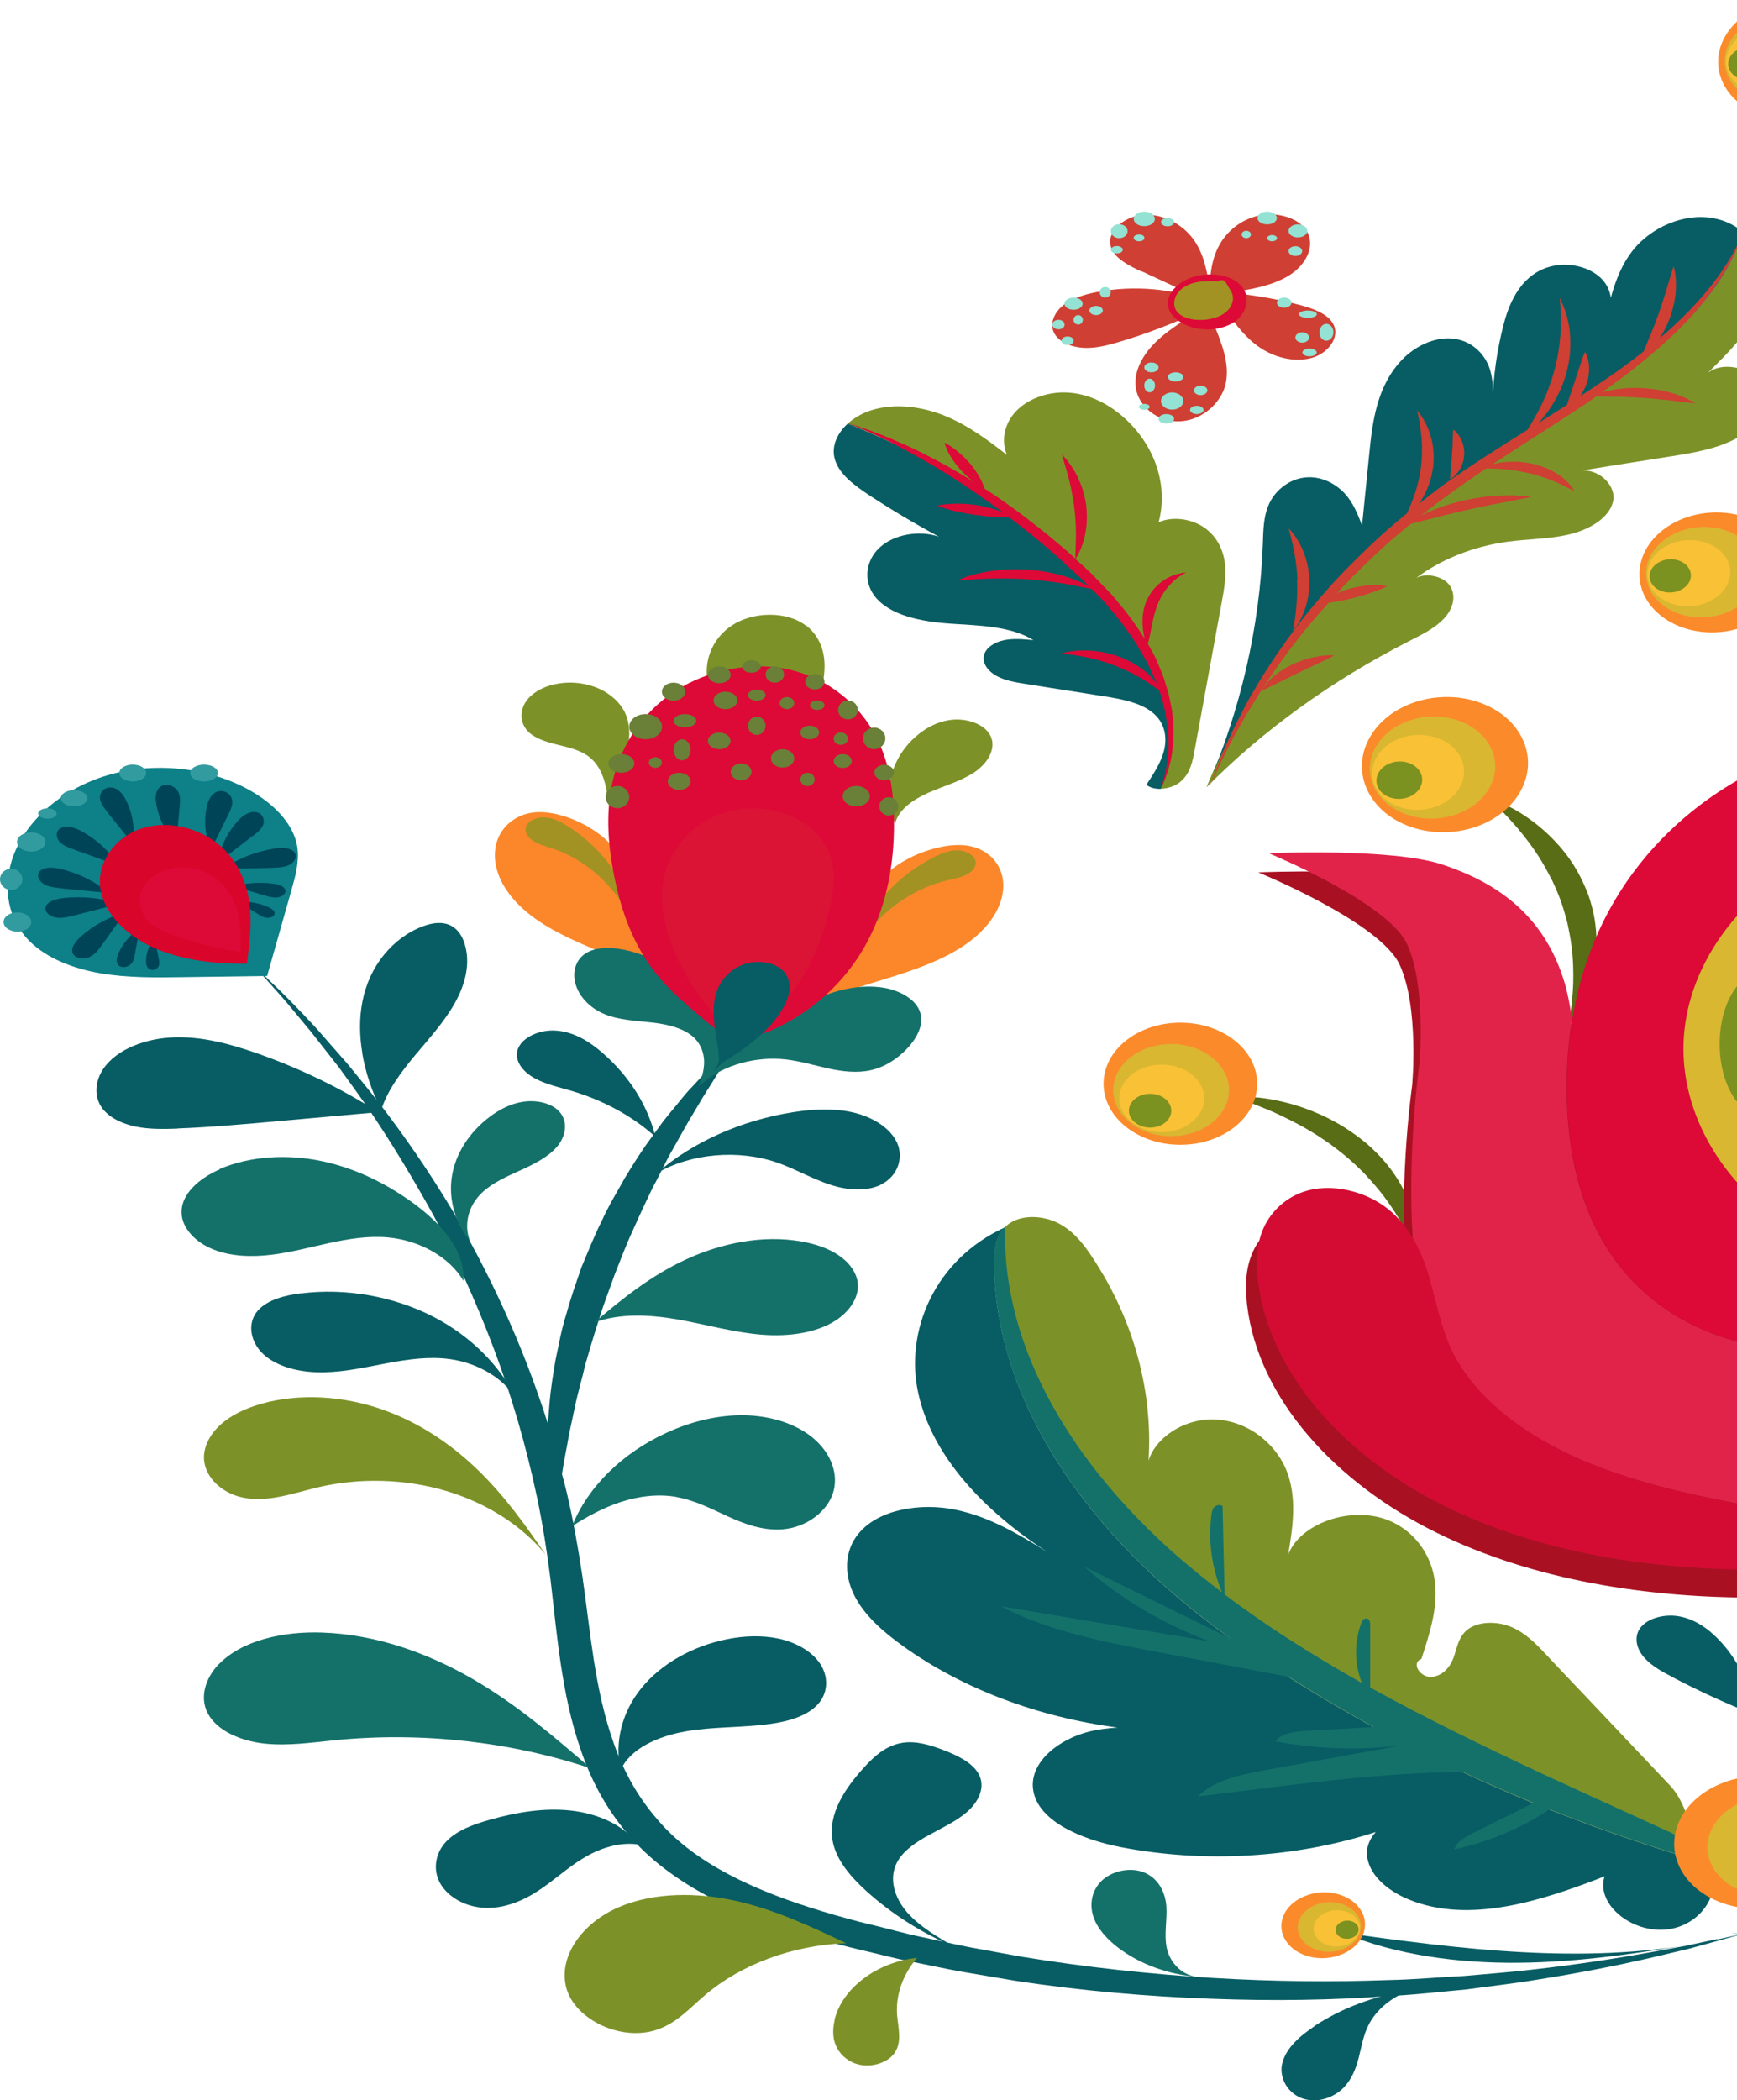 <svg width="350" height="423" viewBox="0 0 350 423" fill="none" xmlns="http://www.w3.org/2000/svg">
<g clip-path="url(#clip0_2148_4435)">
<path d="M259.51 313.452C260.441 307.929 261.343 302.198 259.48 296.825C257.616 291.452 252.237 286.438 245.264 285.9C237.601 285.333 230.298 291.273 231.139 297.392C232.913 282.139 228.976 266.498 219.96 253.006C218.307 250.528 216.383 248.051 213.468 246.469C210.553 244.887 206.375 244.529 203.611 246.26C200.725 248.081 200.305 251.394 200.335 254.319C200.545 284.348 222.003 312.377 250.584 331.809C279.194 351.271 309.398 365.241 344.681 375.509C340.263 370.823 340.864 364.226 336.446 359.539L322.201 344.495C320.428 342.615 318.654 340.734 316.851 338.854C315.018 336.913 313.185 335.003 311.382 333.063C309.428 331.003 307.354 328.854 304.499 327.66C301.644 326.466 297.677 326.466 295.483 328.376C293.891 329.779 293.59 331.809 292.959 333.66C292.328 335.51 290.885 337.481 288.541 337.719C286.167 337.958 284.243 334.913 286.407 334.107C288.03 329.152 289.683 324.078 289.172 318.944C288.661 313.84 285.566 308.586 279.856 306.228C272.282 303.094 261.643 306.855 259.45 313.422L259.51 313.452Z" fill="#7C9228"/>
<path d="M344.65 375.509C309.368 365.241 279.165 351.241 250.554 331.809C221.943 312.347 200.485 284.318 200.305 254.319C200.305 251.842 200.605 249.096 202.439 247.215C188.434 253.603 182.183 268.05 185.068 280.766C187.953 293.512 198.502 304.467 211.094 312.616C205.384 309.094 199.493 305.482 192.491 304.049C185.519 302.616 177.104 303.959 173.077 308.765C170.011 312.377 170.101 317.272 172.145 321.332C174.189 325.391 178.005 328.705 182.062 331.6C194.084 340.197 209.261 345.838 225.159 347.928C223.326 348.047 221.492 348.256 219.719 348.674C213.438 350.167 207.758 354.704 208.119 359.928C208.599 366.554 217.646 370.405 225.7 371.987C242.71 375.3 260.982 374.196 277.211 368.972C276.039 370.285 275.318 371.897 275.438 373.509C275.678 377.449 279.465 380.763 283.853 382.554C296.145 387.598 310.901 382.733 323.313 377.897C321.449 383.748 329.414 389.867 336.747 388.464C343.358 387.18 346.995 380.583 344.62 375.569L344.65 375.509Z" fill="#075D63"/>
<path d="M344.651 375.509C343.989 374.793 343.448 374.046 342.968 373.27C340.804 371.032 337.648 369.509 334.523 368.106C333.982 367.867 333.441 367.629 332.9 367.36C325.477 363.987 318.053 360.614 310.66 357.181C298.94 351.719 287.279 346.047 276.099 339.868C276.099 335.63 276.099 331.361 276.099 327.123C276.099 326.645 275.919 325.988 275.318 325.959C274.777 325.929 274.446 326.436 274.296 326.854C272.853 330.764 272.913 335.033 274.386 338.943C264.679 333.481 255.362 327.63 246.767 321.123C246.617 315.183 246.467 309.243 246.346 303.332C245.896 302.974 245.084 303.124 244.693 303.512C244.303 303.9 244.213 304.437 244.122 304.914C243.401 310.228 244.122 315.631 246.226 320.705C243.131 318.347 240.095 315.899 237.18 313.362C216.503 295.243 201.777 271.632 202.559 247.125C202.499 247.125 202.469 247.185 202.409 247.185C200.575 249.066 200.245 251.812 200.275 254.289C200.455 283.244 220.44 310.317 247.549 329.66L246.737 329.212C247.158 329.481 247.579 329.72 247.999 329.988C248.029 329.988 248.059 330.048 248.089 330.048C238.202 325.212 228.344 320.377 218.457 315.511C225.489 321.809 234.115 326.944 243.672 330.555C229.667 328.197 215.692 325.869 201.687 323.511C211.154 328.496 222.454 330.675 233.484 332.764C242.229 334.406 250.945 336.078 259.69 337.719C265.31 341.271 271.02 344.644 276.82 347.808C272.342 348.077 267.864 348.346 263.356 348.585C260.952 348.734 258.187 349.032 256.985 350.704C265.43 352.316 274.296 352.584 282.891 351.42C273.665 353.092 264.408 354.793 255.182 356.465C250.073 357.39 244.573 358.525 241.358 361.808C244.663 361.39 247.969 360.972 251.275 360.584C265.701 358.793 280.186 356.972 294.792 356.883C299.48 359.062 304.229 361.121 309.067 363.092C305.04 365.091 301.013 367.091 296.986 369.091C295.303 369.927 293.47 370.912 293.049 372.464C299.901 370.972 306.363 368.285 311.832 364.644C311.953 364.554 312.073 364.465 312.193 364.375C322.591 368.494 333.381 372.166 344.681 375.479L344.651 375.509Z" fill="#14716A"/>
<path d="M248.48 220.858C248.48 220.858 249.412 220.798 251.005 220.858C252.627 220.918 254.942 221.126 257.676 221.723C260.381 222.291 263.477 223.276 266.572 224.708C268.105 225.425 269.638 226.261 271.11 227.186C272.583 228.141 273.935 229.126 275.348 230.29C276.52 231.305 277.842 232.589 278.894 233.813C279.946 235.036 280.878 236.32 281.689 237.604C283.252 240.171 284.274 242.678 284.845 244.887C285.416 247.096 285.536 248.946 285.476 250.26C285.476 251.543 285.325 252.29 285.325 252.29C285.325 252.29 284.995 251.603 284.454 250.409C283.913 249.215 283.071 247.543 281.989 245.633C280.847 243.723 279.435 241.574 277.662 239.454C276.79 238.38 275.799 237.305 274.807 236.23C273.725 235.156 272.763 234.23 271.471 233.126C270.389 232.201 269.097 231.216 267.894 230.32C266.632 229.455 265.37 228.589 264.078 227.843C261.523 226.29 258.909 225.037 256.625 223.992C254.31 223.007 252.297 222.201 250.854 221.723C249.382 221.216 248.54 220.918 248.54 220.918L248.48 220.858Z" fill="#596D16"/>
<path d="M222.364 218.261C222.364 225.067 229.276 230.559 237.841 230.559C246.406 230.559 253.319 225.067 253.319 218.261C253.319 211.455 246.406 205.963 237.841 205.963C229.276 205.963 222.364 211.455 222.364 218.261Z" fill="#FB8A2B"/>
<path d="M224.317 219.544C224.317 224.679 229.547 228.828 235.978 228.828C242.409 228.828 247.639 224.679 247.639 219.544C247.639 214.41 242.409 210.261 235.978 210.261C229.547 210.261 224.317 214.41 224.317 219.544Z" fill="#D9B731"/>
<path d="M225.52 221.216C225.52 224.977 229.366 228.022 234.085 228.022C238.803 228.022 242.65 224.977 242.65 221.216C242.65 217.455 238.803 214.41 234.085 214.41C229.366 214.41 225.52 217.455 225.52 221.216Z" fill="#F9C135"/>
<path d="M227.473 223.694C227.473 225.574 229.396 227.096 231.74 227.096C234.085 227.096 236.008 225.574 236.008 223.694C236.008 221.813 234.085 220.291 231.74 220.291C229.396 220.291 227.473 221.813 227.473 223.694Z" fill="#7B9120"/>
<path d="M299.871 160.621C299.871 160.621 300.803 160.92 302.306 161.576C303.838 162.263 305.942 163.337 308.226 164.979C310.51 166.591 312.884 168.74 314.988 171.307C316.04 172.591 317.002 174.024 317.843 175.486C318.685 177.009 319.376 178.501 320.037 180.202C320.548 181.665 321.029 183.456 321.299 185.038C321.57 186.68 321.69 188.292 321.69 189.874C321.63 193.008 321.089 195.933 320.247 198.351C319.436 200.769 318.414 202.679 317.573 203.963C316.761 205.246 316.19 205.933 316.19 205.933C316.19 205.933 316.31 205.127 316.491 203.724C316.701 202.321 316.911 200.351 317.002 198.023C317.062 195.694 317.002 193.008 316.611 190.202C316.431 188.799 316.13 187.366 315.829 185.904C315.439 184.441 315.078 183.128 314.537 181.546C314.056 180.202 313.425 178.74 312.794 177.397C312.103 176.053 311.382 174.71 310.63 173.456C309.098 170.919 307.385 168.681 305.792 166.8C304.169 164.919 302.696 163.367 301.614 162.323C300.502 161.248 299.871 160.621 299.871 160.621Z" fill="#596D16"/>
<path d="M276.219 148.144C272.042 154.95 275.378 163.069 283.612 166.293C291.877 169.516 301.945 166.651 306.092 159.845C310.27 153.039 306.934 144.92 298.699 141.697C290.434 138.473 280.367 141.338 276.219 148.144Z" fill="#FB8A2B"/>
<path d="M277.361 150.174C274.206 155.308 276.73 161.427 282.951 163.875C289.172 166.322 296.776 164.143 299.931 159.009C303.087 153.875 300.562 147.756 294.341 145.308C288.12 142.861 280.517 145.04 277.361 150.174Z" fill="#D9B731"/>
<path d="M277.481 152.323C275.167 156.084 277.001 160.591 281.569 162.382C286.137 164.173 291.697 162.561 294.011 158.8C296.325 155.039 294.492 150.532 289.924 148.741C285.355 146.95 279.796 148.562 277.481 152.323Z" fill="#F9C135"/>
<path d="M277.842 155.517C276.7 157.397 277.602 159.636 279.886 160.532C282.17 161.427 284.935 160.621 286.077 158.741C287.219 156.86 286.317 154.621 284.033 153.726C281.749 152.83 278.984 153.636 277.842 155.517Z" fill="#7B9120"/>
<path d="M350.661 122.742C350.661 122.742 351.352 123.19 352.434 124.085C353.516 124.98 354.959 126.354 356.341 128.234C357.754 130.085 359.046 132.443 360.008 135.07C360.459 136.383 360.819 137.816 361.06 139.249C361.3 140.711 361.36 142.144 361.36 143.726C361.3 145.069 361.12 146.711 360.819 148.114C360.519 149.577 360.068 150.98 359.527 152.323C358.445 155.009 357.002 157.367 355.5 159.248C354.027 161.128 352.494 162.561 351.352 163.457C350.24 164.382 349.519 164.83 349.519 164.83C349.519 164.83 349.88 164.173 350.511 163.009C351.142 161.875 351.984 160.203 352.855 158.263C353.667 156.293 354.538 153.994 355.139 151.517C355.44 150.263 355.68 148.98 355.89 147.696C356.071 146.353 356.191 145.159 356.221 143.696C356.251 142.443 356.221 141.069 356.101 139.786C355.981 138.473 355.8 137.189 355.56 135.965C355.109 133.488 354.358 131.219 353.636 129.249C352.885 127.309 352.134 125.667 351.563 124.533C350.992 123.369 350.661 122.712 350.661 122.712V122.742Z" fill="#596D16"/>
<path d="M334.613 107.101C328.812 112.026 328.933 119.638 334.883 124.175C340.834 128.712 350.391 128.354 356.221 123.458C362.021 118.533 361.901 110.892 355.951 106.384C349.97 101.877 340.443 102.205 334.613 107.101Z" fill="#FB8A2B"/>
<path d="M334.913 109.071C330.526 112.772 330.616 118.533 335.124 121.936C339.632 125.339 346.844 125.1 351.232 121.399C355.62 117.697 355.53 111.936 351.022 108.534C346.514 105.131 339.301 105.369 334.913 109.071Z" fill="#D9B731"/>
<path d="M334.312 110.921C331.097 113.638 331.157 117.876 334.463 120.354C337.768 122.831 343.058 122.682 346.273 119.966C349.489 117.249 349.429 113.011 346.123 110.533C342.817 108.056 337.528 108.205 334.312 110.921Z" fill="#F9C135"/>
<path d="M333.561 113.727C331.968 115.07 331.998 117.19 333.651 118.443C335.304 119.697 337.919 119.608 339.542 118.235C341.134 116.891 341.104 114.772 339.451 113.518C337.798 112.265 335.184 112.354 333.561 113.727Z" fill="#7B9120"/>
<path d="M364.305 362.972C364.305 362.972 363.464 362.524 362.172 361.599C360.849 360.674 359.076 359.241 357.303 357.271C355.53 355.301 353.787 352.793 352.404 349.928C351.743 348.495 351.172 346.943 350.721 345.331C350.301 343.719 350.03 342.107 349.85 340.346C349.76 338.824 349.76 337.003 349.91 335.391C350.09 333.749 350.391 332.137 350.841 330.615C351.743 327.541 353.065 324.794 354.508 322.585C355.951 320.377 357.483 318.675 358.625 317.571C359.767 316.466 360.519 315.899 360.519 315.899C360.519 315.899 360.188 316.675 359.617 318.018C359.046 319.332 358.295 321.242 357.573 323.511C356.882 325.779 356.221 328.406 355.83 331.212C355.62 332.615 355.53 334.078 355.44 335.54C355.44 337.063 355.44 338.376 355.53 340.018C355.65 341.421 355.86 342.943 356.131 344.376C356.431 345.809 356.792 347.241 357.183 348.585C357.994 351.301 359.076 353.808 360.128 355.928C361.21 358.047 362.232 359.808 363.013 361.002C363.794 362.256 364.245 362.942 364.245 362.942L364.305 362.972Z" fill="#075D63"/>
<path d="M362.142 382.822C370.526 379.3 373.832 371.181 369.565 364.673C365.297 358.166 355.019 355.748 346.634 359.271C338.249 362.793 334.943 370.912 339.211 377.419C343.478 383.927 353.757 386.344 362.142 382.822Z" fill="#FB8A2B"/>
<path d="M362.743 380.673C369.054 378.016 371.578 371.867 368.332 366.972C365.087 362.077 357.363 360.226 351.052 362.912C344.741 365.569 342.216 371.718 345.462 376.613C348.708 381.509 356.431 383.359 362.743 380.673Z" fill="#D9B731"/>
<path d="M364.215 378.882C368.843 376.942 370.677 372.434 368.333 368.823C365.958 365.211 360.278 363.897 355.65 365.838C351.022 367.778 349.189 372.285 351.533 375.897C353.907 379.509 359.587 380.822 364.215 378.882Z" fill="#F9C135"/>
<path d="M457.591 252.528C456.238 249.245 453.413 246.23 449.446 244.827C443.556 242.737 436.313 244.618 431.775 248.26C429.611 249.991 427.988 252.021 426.696 254.2C427.868 236.32 425.313 218.589 425.313 218.589C425.313 218.589 423.871 202.888 427.838 194.291C431.805 185.725 456.328 175.695 456.328 175.695C456.328 175.695 431.084 174.561 420.625 177.994C410.167 181.426 399.708 187.695 395.38 202.291C394.749 204.381 394.299 206.858 393.908 209.574C388.348 176.083 363.404 162.143 354.929 158.293C346.454 162.113 321.51 176.083 315.95 209.574C315.559 206.858 315.108 204.381 314.477 202.291C310.149 187.725 299.691 181.426 289.232 177.994C278.774 174.561 253.529 175.695 253.529 175.695C253.529 175.695 278.053 185.695 282.02 194.291C285.987 202.858 284.544 218.589 284.544 218.589C284.544 218.589 281.99 236.32 283.162 254.2C281.869 252.021 280.216 249.961 278.083 248.26C273.545 244.618 266.302 242.737 260.411 244.827C256.444 246.23 253.619 249.245 252.267 252.528C250.915 255.812 250.884 259.334 251.275 262.767C253.499 281.691 269.127 298.706 289.503 308.705C308.857 318.227 332.058 321.929 354.899 321.75C377.709 321.899 400.91 318.198 420.295 308.705C440.701 298.676 456.298 281.691 458.522 262.767C458.913 259.334 458.883 255.812 457.531 252.528H457.591Z" fill="#A91123"/>
<path d="M419.243 174.113C408.995 177.486 398.776 183.695 394.539 198.112C393.938 200.172 393.487 202.62 393.096 205.306C393.788 209.545 394.178 214.082 394.178 218.977C394.178 262.05 364.305 269.811 354.929 271.184C345.552 269.811 315.679 262.05 315.679 218.977C315.679 214.082 316.07 209.545 316.761 205.306C316.371 202.62 315.92 200.172 315.319 198.112C311.081 183.725 300.833 177.516 290.615 174.113C280.367 170.74 255.663 171.845 255.663 171.845C255.663 171.845 279.675 181.725 283.552 190.202C287.429 198.679 286.017 214.201 286.017 214.201C286.017 214.201 283.522 231.723 284.664 249.364C286.077 251.782 287.099 254.379 287.85 256.946C289.323 261.871 290.164 266.916 292.358 271.662C297.016 281.632 307.475 289.303 319.226 294.258C330.345 298.945 342.637 301.482 354.899 303.691C367.16 301.482 379.452 298.945 390.572 294.258C402.323 289.303 412.781 281.602 417.44 271.662C419.633 266.916 420.475 261.871 421.948 256.946C422.729 254.349 423.721 251.752 425.133 249.364C426.275 231.693 423.781 214.201 423.781 214.201C423.781 214.201 422.368 198.679 426.245 190.202C430.122 181.725 454.135 171.845 454.135 171.845C454.135 171.845 429.431 170.71 419.183 174.113H419.243Z" fill="#E1234A"/>
<path d="M393.096 205.306C387.657 172.233 363.254 158.442 354.959 154.651C346.664 158.442 322.261 172.203 316.821 205.306C316.13 209.545 315.739 214.082 315.739 218.977C315.739 262.05 345.612 269.811 354.989 271.184C364.366 269.811 394.238 262.05 394.238 218.977C394.238 214.082 393.848 209.545 393.157 205.306H393.096ZM354.959 242.976C344.801 234.32 338.971 222.47 339.211 210.589C339.421 199.187 345.222 187.934 354.959 179.605C364.696 187.934 370.496 199.187 370.707 210.589C370.947 222.47 365.117 234.32 354.959 242.976Z" fill="#DD0937"/>
<path d="M455.427 247.722C454.104 244.499 451.34 241.514 447.463 240.111C441.693 238.051 434.6 239.902 430.152 243.514C428.048 245.215 426.456 247.215 425.163 249.394C423.751 251.812 422.729 254.409 421.978 256.976C420.505 261.901 419.663 266.946 417.47 271.692C412.811 281.662 402.353 289.333 390.602 294.288C379.482 298.974 367.191 301.512 354.929 303.721C342.667 301.512 330.375 298.974 319.256 294.288C307.505 289.333 297.046 281.632 292.388 271.692C290.194 266.946 289.353 261.901 287.88 256.976C287.099 254.379 286.107 251.782 284.694 249.394C283.432 247.245 281.809 245.215 279.706 243.514C275.258 239.932 268.165 238.051 262.395 240.111C258.518 241.514 255.753 244.499 254.431 247.722C253.108 250.946 253.078 254.439 253.469 257.842C255.663 276.527 270.93 293.333 290.885 303.213C309.849 312.616 332.539 316.257 354.899 316.108C377.228 316.257 399.949 312.616 418.912 303.213C438.867 293.333 454.165 276.527 456.328 257.842C456.719 254.439 456.689 250.976 455.367 247.722H455.427Z" fill="#D40C33"/>
<path d="M354.959 179.605C345.222 187.934 339.421 199.187 339.211 210.589C339.001 222.47 344.801 234.32 354.959 242.976C365.117 234.32 370.947 222.47 370.707 210.589C370.496 199.187 364.696 187.934 354.959 179.605Z" fill="#D9B731"/>
<path d="M346.514 210.261C346.514 218.171 350.301 224.619 354.959 224.619C359.617 224.619 363.404 218.201 363.404 210.261C363.404 202.321 359.617 195.903 354.959 195.903C350.301 195.903 346.514 202.321 346.514 210.261Z" fill="#7B9120"/>
<path d="M336.837 337.69C342.036 340.436 347.415 342.913 352.975 345.122C352.795 339.69 350.361 334.346 346.183 330.078C344.17 328.018 341.585 326.138 338.399 325.541C335.214 324.944 331.367 326.018 330.165 328.436C329.263 330.227 329.954 332.346 331.367 333.899C332.779 335.481 334.793 336.615 336.807 337.66L336.837 337.69Z" fill="#075D63"/>
<path d="M346.033 390.523C344.38 390.882 342.336 391.299 339.932 391.837C337.528 392.285 334.733 392.792 331.637 393.359C325.416 394.464 317.813 395.658 309.037 396.643C304.65 397.18 299.961 397.508 295.033 397.956C290.074 398.195 284.875 398.702 279.435 398.792C257.706 399.598 232.191 398.404 205.624 394.046C202.318 393.449 198.982 392.822 195.647 392.225C192.311 391.598 189.005 390.792 185.669 390.105C182.333 389.419 178.937 388.434 175.541 387.628L172.986 387.001L170.552 386.344C168.899 385.897 167.216 385.419 165.593 384.912C152.46 380.942 139.838 375.39 132.204 366.136C128.327 361.629 125.562 356.495 123.669 351.092C121.746 345.689 120.574 340.107 119.672 334.466C118.8 328.824 118.169 323.153 117.358 317.511C116.516 311.869 115.525 306.288 114.262 300.855C113.962 299.512 113.601 298.198 113.241 296.885C113.511 295.064 113.872 293.094 114.292 290.945C114.683 288.557 115.284 286.02 115.855 283.303C116.396 280.587 117.268 277.781 117.929 274.856C118.77 271.96 119.642 268.946 120.634 265.931C121.535 262.886 122.737 259.871 123.819 256.797C125.021 253.782 126.133 250.737 127.516 247.812C128.808 244.857 130.161 241.991 131.513 239.185C133.016 236.469 134.218 233.723 135.69 231.245C137.103 228.738 138.395 226.35 139.717 224.201C140.98 222.022 142.182 220.052 143.324 218.291C144.406 216.529 145.337 214.977 146.209 213.753C147.862 211.246 148.763 209.754 148.763 209.754C148.763 209.754 147.381 210.948 145.067 213.127C143.895 214.201 142.542 215.544 141.07 217.156C140.319 217.962 139.537 218.798 138.696 219.694C137.884 220.589 137.103 221.604 136.261 222.619C135.42 223.634 134.518 224.708 133.647 225.813C132.805 226.947 131.964 228.141 131.062 229.365C129.259 231.783 127.606 234.439 125.923 237.215C124.36 240.021 122.587 242.887 121.235 245.931C119.732 248.916 118.5 252.051 117.178 255.185C116.096 258.349 114.954 261.513 114.112 264.677C113.09 267.811 112.579 270.975 111.918 273.99C111.407 277.035 110.926 279.99 110.716 282.796C110.596 284.139 110.506 285.452 110.385 286.706C105.306 270.587 98.364 255.961 91.031 243.573C86.253 235.633 81.324 228.559 76.636 222.47C74.292 219.425 71.978 216.649 69.844 214.052C67.62 211.515 65.576 209.216 63.743 207.097C59.926 202.978 56.801 199.814 54.577 197.754C52.383 195.635 51.241 194.53 51.241 194.53C51.241 194.53 52.293 195.724 54.276 197.963C55.268 199.097 56.53 200.441 57.913 202.082C59.295 203.724 60.858 205.634 62.631 207.754C64.314 209.903 66.207 212.321 68.251 214.918C70.174 217.574 72.278 220.44 74.412 223.544C78.649 229.783 83.037 236.977 87.425 244.917C91.692 252.916 95.78 261.782 99.386 271.304C102.992 280.826 105.998 291.064 108.252 301.75C109.364 307.093 110.235 312.556 110.926 318.108C111.588 323.69 112.129 329.391 113 335.152C113.872 340.943 115.044 346.794 117.087 352.614C119.071 358.435 122.076 364.166 126.464 369.33C128.628 371.897 131.212 374.315 133.977 376.404C136.862 378.583 139.868 380.464 143.083 382.136C149.485 385.479 156.367 387.956 163.249 389.986C164.962 390.493 166.705 390.971 168.418 391.449L171.063 392.135L173.618 392.762C177.074 393.538 180.379 394.464 183.866 395.12C187.352 395.807 190.778 396.583 194.234 397.18C197.69 397.747 201.086 398.344 204.482 398.911C218.096 401.001 231.44 402.105 244.092 402.553C256.745 403.03 268.736 402.821 279.735 402.015C285.235 401.747 290.495 401.12 295.483 400.672C300.442 399.986 305.161 399.478 309.548 398.732C318.324 397.359 325.897 395.837 332.058 394.434C335.124 393.717 337.858 393.061 340.263 392.493C342.607 391.837 344.62 391.299 346.243 390.852C349.489 389.956 351.202 389.479 351.202 389.479C351.202 389.479 349.429 389.867 346.123 390.583L346.033 390.523Z" fill="#075D63"/>
<path d="M72.999 212.022C71.857 205.216 72.729 197.933 77.477 192.172C79.431 189.814 82.015 187.754 85.201 186.56C86.704 185.993 88.447 185.635 90.009 186.083C91.993 186.65 93.075 188.351 93.586 189.963C94.878 193.963 93.766 198.232 91.662 201.993C89.559 205.754 86.493 209.127 83.638 212.53C80.783 215.962 78.078 219.574 76.816 223.544C74.923 219.843 73.63 215.962 72.969 211.992L72.999 212.022Z" fill="#075D63"/>
<path d="M35.733 227.275C42.706 227.007 49.618 226.38 56.56 225.753C63.112 225.156 69.693 224.589 76.245 223.992C68.732 219.186 60.437 215.157 51.631 212.082C46.402 210.261 40.842 208.739 35.132 208.918C29.422 209.097 23.562 211.246 20.827 215.246C19.144 217.724 18.843 220.917 20.677 223.305C22.149 225.186 24.734 226.38 27.439 226.917C30.143 227.455 32.968 227.395 35.733 227.305V227.275Z" fill="#075D63"/>
<path d="M124.691 171.964C122.257 168.621 118.41 165.934 113.932 164.472C111.558 163.695 108.913 163.248 106.449 163.815C104.225 164.322 102.361 165.636 101.219 167.277C100.077 168.889 99.656 170.8 99.717 172.65C99.897 177.008 102.812 181.098 106.719 184.172C110.626 187.247 115.465 189.396 120.333 191.426C125.202 193.426 130.161 195.336 134.548 197.963C131.333 194.202 130.251 189.575 129.349 185.068C128.448 180.59 127.576 175.934 124.721 172.024L124.691 171.964Z" fill="#FB872A"/>
<path d="M124.961 177.516C122.677 173.218 119.041 169.367 114.473 166.442C113.12 165.576 111.588 164.74 109.845 164.621C108.102 164.501 106.148 165.367 105.908 166.77C105.727 167.815 106.569 168.859 107.621 169.486C108.673 170.113 109.995 170.442 111.227 170.859C116.817 172.71 121.295 176.382 124.39 180.561C127.486 184.74 129.349 189.396 130.912 194.082C129.98 191.217 129.049 188.351 128.087 185.486C127.215 182.799 126.314 180.083 124.961 177.516Z" fill="#A29223"/>
<path d="M177.284 177.277C180.139 174.143 184.317 171.815 188.975 170.71C191.439 170.143 194.114 169.904 196.488 170.68C198.652 171.367 200.335 172.829 201.237 174.561C202.138 176.292 202.348 178.173 202.018 180.023C201.267 184.351 197.84 188.172 193.543 190.889C189.245 193.605 184.166 195.366 179.057 196.948C173.948 198.53 168.779 200.023 164.091 202.261C167.787 198.799 169.47 194.262 170.973 189.874C172.476 185.486 173.948 180.949 177.284 177.277Z" fill="#FB872A"/>
<path d="M176.262 182.799C179.117 178.71 183.235 175.188 188.133 172.65C189.606 171.904 191.229 171.218 192.972 171.248C194.715 171.277 196.548 172.322 196.608 173.695C196.668 174.77 195.677 175.725 194.535 176.262C193.393 176.8 192.04 177.009 190.778 177.337C184.948 178.71 180.049 181.993 176.413 185.874C172.776 189.754 170.312 194.262 168.148 198.799L172.085 190.471C173.317 187.874 174.549 185.247 176.232 182.829L176.262 182.799Z" fill="#A29223"/>
<path d="M124.691 191.097C122.437 190.769 119.882 190.829 118.079 191.963C116.096 193.187 115.465 195.426 115.795 197.396C116.276 200.291 118.59 202.918 121.836 204.261C124.751 205.455 128.117 205.575 131.333 205.933C134.548 206.291 137.974 207.097 139.988 209.127C141.28 210.44 141.851 212.171 141.881 213.843C141.881 215.515 141.4 217.186 140.769 218.768C145.097 215.694 146.93 210.559 145.217 206.142C144.256 203.664 142.332 201.515 140.258 199.515C136.141 195.605 130.972 192.023 124.691 191.097Z" fill="#14716A"/>
<path d="M160.665 203.097C163.279 201.664 166.074 200.321 169.079 199.515C172.115 198.709 175.391 198.411 178.486 199.008C181.491 199.605 184.377 201.247 185.308 203.605C186.33 206.231 184.797 209.067 182.724 211.246C180.86 213.186 178.396 214.888 175.421 215.545C172.596 216.171 169.59 215.783 166.765 215.157C163.94 214.53 161.175 213.694 158.29 213.366C152.34 212.709 146.029 214.44 141.821 217.903C146.93 212.142 153.332 207.097 160.635 203.067L160.665 203.097Z" fill="#14716A"/>
<path d="M120.664 138.682C118.259 137.607 115.404 137.219 112.7 137.637C110.025 138.025 107.47 139.249 106.088 141.129C104.705 143.01 104.705 145.547 106.358 147.278C107.711 148.681 109.905 149.368 112.008 149.905C114.112 150.442 116.336 150.89 118.079 151.995C120.243 153.368 121.325 155.547 121.896 157.726C122.467 159.875 122.587 162.114 123.308 164.263C122.918 160.77 124.39 157.338 125.532 153.935C126.674 150.532 127.486 146.86 125.953 143.577C124.991 141.517 123.068 139.756 120.664 138.682Z" fill="#7C9228"/>
<path d="M199.553 148.144C198.351 145.786 194.775 144.592 191.619 144.98C188.464 145.368 185.759 147.069 183.776 149.039C179.147 153.666 177.795 160.293 180.379 165.845C181.011 163.069 183.986 161.039 187.051 159.666C190.147 158.293 193.543 157.368 196.278 155.577C198.982 153.786 200.876 150.741 199.553 148.144Z" fill="#7C9228"/>
<path d="M162.378 125.995C158.471 123.01 151.739 123.19 147.561 125.906C143.384 128.622 141.701 133.368 142.663 137.607C149.876 134.861 158.741 135.1 165.714 138.204C166.104 136.055 166.345 133.876 165.924 131.727C165.503 129.577 164.391 127.488 162.408 125.966L162.378 125.995Z" fill="#7C9228"/>
<path d="M123.789 176.591C122.437 169.934 121.956 163.069 123.669 156.472C125.382 149.875 129.439 143.517 135.961 139.219C142.482 134.95 151.619 132.98 159.673 135.01C167.156 136.89 172.956 141.905 176.142 147.636C179.328 153.367 180.139 159.755 180.139 166.024C180.139 173.934 178.757 181.963 174.97 189.277C171.183 196.59 164.782 203.216 156.187 207.157C153.512 208.41 150.326 209.395 147.351 208.649C145.187 208.112 143.504 206.739 141.941 205.425C138.726 202.709 135.48 199.993 132.865 196.918C127.786 190.918 125.232 183.754 123.789 176.591Z" fill="#DD0937"/>
<path d="M135.57 190.859C133.496 185.635 132.565 179.994 134.338 174.71C136.111 169.427 141.04 164.621 147.652 163.218C151.378 162.412 155.435 162.74 158.891 164.113C162.348 165.487 165.142 167.875 166.615 170.71C168.629 174.621 168.118 179.038 167.126 183.187C166.044 187.754 164.481 192.292 161.927 196.471C159.372 200.65 155.856 204.5 151.288 207.396C150.356 207.993 149.154 208.56 148.072 208.201C147.561 208.022 147.171 207.694 146.84 207.336C141.791 202.5 137.944 196.859 135.57 190.859Z" fill="#DB1436"/>
<path d="M157.93 202.739C155.285 207.604 150.116 211.306 144.827 214.5C144.947 212.052 144.436 209.634 144.075 207.216C143.745 204.799 143.564 202.321 144.316 199.963C145.067 197.605 146.87 195.366 149.635 194.292C152.37 193.247 156.097 193.665 157.9 195.635C158.801 196.62 159.162 197.903 159.102 199.127C159.042 200.351 158.561 201.575 157.96 202.709L157.93 202.739Z" fill="#075D63"/>
<path d="M156.127 137.488C157.156 137.488 157.99 136.753 157.99 135.846C157.99 134.939 157.156 134.204 156.127 134.204C155.098 134.204 154.263 134.939 154.263 135.846C154.263 136.753 155.098 137.488 156.127 137.488Z" fill="#6A7F37"/>
<path d="M142.663 135.906C142.663 136.861 143.685 137.607 144.947 137.607C146.209 137.607 147.231 136.831 147.231 135.906C147.231 134.98 146.209 134.204 144.947 134.204C143.685 134.204 142.663 134.98 142.663 135.906Z" fill="#6A7F37"/>
<path d="M133.376 139.308C133.376 140.323 134.428 141.129 135.72 141.129C137.013 141.129 138.065 140.323 138.065 139.308C138.065 138.293 137.013 137.488 135.72 137.488C134.428 137.488 133.376 138.293 133.376 139.308Z" fill="#6A7F37"/>
<path d="M143.775 141.069C143.775 142.055 144.857 142.831 146.179 142.831C147.501 142.831 148.583 142.055 148.583 141.069C148.583 140.084 147.501 139.308 146.179 139.308C144.857 139.308 143.775 140.084 143.775 141.069Z" fill="#6A7F37"/>
<path d="M130.1 148.89C131.926 148.89 133.406 147.754 133.406 146.353C133.406 144.952 131.926 143.816 130.1 143.816C128.275 143.816 126.795 144.952 126.795 146.353C126.795 147.754 128.275 148.89 130.1 148.89Z" fill="#6A7F37"/>
<path d="M125.202 155.636C126.646 155.636 127.816 154.794 127.816 153.756C127.816 152.717 126.646 151.875 125.202 151.875C123.758 151.875 122.587 152.717 122.587 153.756C122.587 154.794 123.758 155.636 125.202 155.636Z" fill="#6A7F37"/>
<path d="M135.72 151.009C135.72 152.174 136.502 153.129 137.433 153.129C138.365 153.129 139.147 152.174 139.147 151.009C139.147 149.845 138.365 148.89 137.433 148.89C136.502 148.89 135.72 149.845 135.72 151.009Z" fill="#6A7F37"/>
<path d="M135.72 145.159C135.72 145.905 136.742 146.502 138.005 146.502C139.267 146.502 140.289 145.905 140.289 145.159C140.289 144.413 139.267 143.816 138.005 143.816C136.742 143.816 135.72 144.413 135.72 145.159Z" fill="#6A7F37"/>
<path d="M166.134 137.309C166.134 138.174 165.263 138.861 164.181 138.861C163.099 138.861 162.227 138.174 162.227 137.309C162.227 136.443 163.099 135.756 164.181 135.756C165.263 135.756 166.134 136.443 166.134 137.309Z" fill="#6A7F37"/>
<path d="M172.836 142.98C172.836 144.055 171.935 144.89 170.853 144.89C169.771 144.89 168.869 144.025 168.869 142.98C168.869 141.935 169.771 141.07 170.853 141.07C171.935 141.07 172.836 141.935 172.836 142.98Z" fill="#6A7F37"/>
<path d="M160.033 141.607C160.033 142.293 159.372 142.831 158.561 142.831C157.749 142.831 157.088 142.293 157.088 141.607C157.088 140.92 157.749 140.383 158.561 140.383C159.372 140.383 160.033 140.92 160.033 141.607Z" fill="#6A7F37"/>
<path d="M154.263 146.174C154.263 147.189 153.452 148.024 152.49 148.024C151.528 148.024 150.717 147.189 150.717 146.174C150.717 145.159 151.528 144.323 152.49 144.323C153.452 144.323 154.263 145.159 154.263 146.174Z" fill="#6A7F37"/>
<path d="M165.052 147.517C165.052 148.263 164.211 148.89 163.159 148.89C162.107 148.89 161.266 148.293 161.266 147.517C161.266 146.741 162.107 146.144 163.159 146.144C164.211 146.144 165.052 146.741 165.052 147.517Z" fill="#6A7F37"/>
<path d="M166.134 142.025C166.134 142.562 165.473 142.98 164.662 142.98C163.85 142.98 163.189 142.562 163.189 142.025C163.189 141.487 163.85 141.07 164.662 141.07C165.473 141.07 166.134 141.487 166.134 142.025Z" fill="#6A7F37"/>
<path d="M178.396 148.711C178.396 149.905 177.374 150.89 176.142 150.89C174.91 150.89 173.888 149.905 173.888 148.711C173.888 147.517 174.91 146.532 176.142 146.532C177.374 146.532 178.396 147.517 178.396 148.711Z" fill="#6A7F37"/>
<path d="M154.263 139.995C154.263 140.622 153.452 141.129 152.49 141.129C151.528 141.129 150.717 140.622 150.717 139.995C150.717 139.368 151.528 138.861 152.49 138.861C153.452 138.861 154.263 139.368 154.263 139.995Z" fill="#6A7F37"/>
<path d="M171.634 153.278C171.634 154.054 170.823 154.681 169.801 154.681C168.779 154.681 167.968 154.054 167.968 153.278C167.968 152.502 168.779 151.875 169.801 151.875C170.823 151.875 171.634 152.502 171.634 153.278Z" fill="#6A7F37"/>
<path d="M147.201 149.218C147.201 150.144 146.179 150.89 144.917 150.89C143.655 150.89 142.633 150.144 142.633 149.218C142.633 148.293 143.655 147.547 144.917 147.547C146.179 147.547 147.201 148.293 147.201 149.218Z" fill="#6A7F37"/>
<path d="M180.139 155.576C180.139 156.442 179.238 157.158 178.156 157.158C177.074 157.158 176.172 156.442 176.172 155.576C176.172 154.711 177.074 154.024 178.156 154.024C179.238 154.024 180.139 154.711 180.139 155.576Z" fill="#6A7F37"/>
<path d="M151.408 135.488C152.454 135.488 153.302 134.926 153.302 134.234C153.302 133.542 152.454 132.98 151.408 132.98C150.363 132.98 149.515 133.542 149.515 134.234C149.515 134.926 150.363 135.488 151.408 135.488Z" fill="#6A7F37"/>
<path d="M160.034 152.741C160.034 153.786 158.982 154.592 157.689 154.592C156.397 154.592 155.345 153.756 155.345 152.741C155.345 151.726 156.397 150.89 157.689 150.89C158.982 150.89 160.034 151.726 160.034 152.741Z" fill="#6A7F37"/>
<path d="M133.376 153.577C133.376 154.174 132.775 154.651 132.054 154.651C131.333 154.651 130.732 154.174 130.732 153.577C130.732 152.98 131.333 152.502 132.054 152.502C132.775 152.502 133.376 152.98 133.376 153.577Z" fill="#6A7F37"/>
<path d="M126.795 160.531C126.795 161.755 125.743 162.77 124.42 162.77C123.098 162.77 122.046 161.785 122.046 160.531C122.046 159.278 123.098 158.293 124.42 158.293C125.743 158.293 126.795 159.308 126.795 160.531Z" fill="#6A7F37"/>
<path d="M181.011 162.412C181.011 163.427 180.139 164.263 179.087 164.263C178.035 164.263 177.164 163.427 177.164 162.412C177.164 161.397 178.035 160.561 179.087 160.561C180.139 160.561 181.011 161.397 181.011 162.412Z" fill="#6A7F37"/>
<path d="M151.438 155.457C151.438 156.382 150.477 157.158 149.335 157.158C148.193 157.158 147.231 156.412 147.231 155.457C147.231 154.502 148.193 153.756 149.335 153.756C150.477 153.756 151.438 154.502 151.438 155.457Z" fill="#6A7F37"/>
<path d="M139.177 157.368C139.177 158.323 138.125 159.099 136.862 159.099C135.6 159.099 134.548 158.323 134.548 157.368C134.548 156.412 135.6 155.636 136.862 155.636C138.125 155.636 139.177 156.412 139.177 157.368Z" fill="#6A7F37"/>
<path d="M170.853 148.771C170.853 149.457 170.222 150.024 169.41 150.024C168.599 150.024 167.968 149.457 167.968 148.771C167.968 148.084 168.599 147.517 169.41 147.517C170.222 147.517 170.853 148.084 170.853 148.771Z" fill="#6A7F37"/>
<path d="M175.27 160.352C175.27 161.487 174.038 162.412 172.536 162.412C171.033 162.412 169.801 161.487 169.801 160.352C169.801 159.218 171.033 158.293 172.536 158.293C174.038 158.293 175.27 159.218 175.27 160.352Z" fill="#6A7F37"/>
<path d="M164.151 156.979C164.151 157.726 163.49 158.323 162.708 158.323C161.927 158.323 161.266 157.726 161.266 156.979C161.266 156.233 161.927 155.636 162.708 155.636C163.49 155.636 164.151 156.233 164.151 156.979Z" fill="#6A7F37"/>
<path d="M2.344 173.427C0.631 178.919 1.533 185.158 5.981 189.575C9.467 193.038 14.816 195.098 20.256 196.023C25.695 196.948 31.346 196.889 36.905 196.799C42.555 196.709 48.175 196.65 53.825 196.56C55.448 190.799 57.101 185.038 58.724 179.277C59.535 176.412 60.347 173.456 59.896 170.531C59.205 166.233 55.719 162.472 51.421 159.815C43.307 154.771 31.977 153.278 22.27 155.965C12.562 158.651 4.809 165.427 2.344 173.397V173.427Z" fill="#0D8088"/>
<path d="M12.322 178.889C11.15 178.77 9.888 178.65 8.926 178.113C7.964 177.576 7.333 176.471 7.904 175.636C8.625 174.561 10.609 174.621 12.082 174.979C15.808 175.845 19.234 177.546 21.879 179.844C18.693 179.546 15.508 179.218 12.322 178.919V178.889Z" fill="#004458"/>
<path d="M14.997 171.128C13.915 170.74 12.773 170.322 12.051 169.576C11.33 168.83 11.15 167.636 11.991 166.949C13.103 166.084 14.967 166.621 16.229 167.307C19.475 169.039 22.119 171.456 23.772 174.292C20.857 173.247 17.912 172.203 14.997 171.128Z" fill="#004458"/>
<path d="M21.548 163.427C20.917 162.621 20.256 161.785 20.136 160.83C20.046 159.875 20.707 158.8 21.879 158.621C23.381 158.382 24.584 159.636 25.185 160.77C26.717 163.636 27.258 166.83 26.717 169.904C24.974 167.755 23.261 165.576 21.518 163.427H21.548Z" fill="#004458"/>
<path d="M31.977 192.978C32.067 193.486 32.187 194.023 31.977 194.53C31.766 195.038 31.135 195.456 30.504 195.336C29.693 195.187 29.422 194.351 29.422 193.695C29.422 191.993 30.023 190.322 31.135 188.859C31.406 190.232 31.676 191.605 31.977 193.008V192.978Z" fill="#004458"/>
<path d="M27.168 192.232C27.048 192.889 26.928 193.575 26.417 194.112C25.936 194.65 24.974 194.978 24.253 194.65C23.321 194.232 23.411 193.127 23.742 192.321C24.553 190.262 26.086 188.381 28.13 186.948C27.799 188.71 27.499 190.471 27.168 192.262V192.232Z" fill="#004458"/>
<path d="M20.436 190.441C19.835 191.277 19.234 192.142 18.212 192.65C17.221 193.157 15.718 193.187 14.966 192.441C14.005 191.486 14.846 190.053 15.808 189.098C18.272 186.68 21.548 184.799 25.215 183.755C23.622 185.993 22.029 188.202 20.466 190.441H20.436Z" fill="#004458"/>
<path d="M14.876 184.381C13.734 184.68 12.562 184.978 11.39 184.799C10.218 184.65 9.076 183.844 9.166 182.889C9.256 181.665 11.09 181.068 12.622 180.889C16.469 180.441 20.466 180.829 24.073 182.023C21.007 182.799 17.972 183.605 14.906 184.381H14.876Z" fill="#004458"/>
<path d="M46.042 163.994C46.462 163.099 46.913 162.173 46.793 161.218C46.673 160.263 45.741 159.308 44.539 159.308C43.006 159.308 42.135 160.74 41.804 161.934C40.993 164.979 41.263 168.203 42.525 171.128C43.697 168.74 44.87 166.352 46.042 163.964V163.994Z" fill="#004458"/>
<path d="M36.214 162.233C36.304 161.278 36.364 160.293 35.883 159.427C35.403 158.561 34.17 157.875 33.029 158.144C31.556 158.502 31.255 160.084 31.406 161.308C31.766 164.412 33.209 167.427 35.523 169.934C35.763 167.367 35.974 164.8 36.214 162.263V162.233Z" fill="#004458"/>
<path d="M51.992 184.113C52.503 184.441 53.044 184.74 53.705 184.829C54.336 184.919 55.118 184.68 55.298 184.173C55.538 183.516 54.727 182.949 53.976 182.65C52.112 181.844 49.949 181.486 47.845 181.576C49.227 182.411 50.61 183.277 52.022 184.113H51.992Z" fill="#004458"/>
<path d="M53.465 180.382C54.246 180.62 55.057 180.829 55.899 180.74C56.711 180.65 57.522 180.113 57.522 179.456C57.522 178.591 56.26 178.143 55.178 177.994C52.503 177.606 49.708 177.785 47.184 178.531C49.287 179.158 51.391 179.755 53.465 180.382Z" fill="#004458"/>
<path d="M54.667 174.77C55.869 174.77 57.101 174.71 58.153 174.262C59.205 173.785 59.926 172.74 59.475 171.874C58.874 170.74 56.921 170.651 55.388 170.889C51.571 171.486 47.935 172.889 45.05 174.979C48.266 174.919 51.481 174.859 54.667 174.8V174.77Z" fill="#004458"/>
<path d="M50.88 168.412C51.752 167.755 52.623 167.069 53.014 166.143C53.375 165.248 53.044 164.054 51.962 163.666C50.55 163.158 49.047 164.143 48.115 165.128C45.801 167.636 44.329 170.621 43.938 173.725C46.252 171.934 48.566 170.173 50.88 168.382V168.412Z" fill="#004458"/>
<path d="M49.768 194.083C50.279 189.874 50.82 185.635 50.189 181.456C49.558 177.277 47.694 173.068 43.998 170.024C40.301 166.979 34.621 165.337 29.572 166.561C23.381 168.024 19.535 173.606 20.196 178.74C20.857 183.874 25.365 188.381 31.015 190.889C36.665 193.396 43.307 194.172 49.768 194.083Z" fill="#D9052A"/>
<path d="M48.506 191.725C48.566 188.232 48.626 184.62 47.093 181.337C45.591 178.053 42.135 175.098 37.777 174.68C34.471 174.382 31.015 175.695 29.302 177.994C27.589 180.262 27.799 183.397 29.843 185.486C31.315 186.978 33.509 187.904 35.703 188.65C39.821 190.053 44.118 191.098 48.536 191.754L48.506 191.725Z" fill="#DD0937"/>
<path d="M14.937 162.412C16.414 162.412 17.611 161.677 17.611 160.77C17.611 159.863 16.414 159.128 14.937 159.128C13.459 159.128 12.262 159.863 12.262 160.77C12.262 161.677 13.459 162.412 14.937 162.412Z" fill="#329B9F"/>
<path d="M29.452 155.696C29.452 156.621 28.25 157.397 26.747 157.397C25.245 157.397 24.043 156.651 24.043 155.696C24.043 154.741 25.245 153.994 26.747 153.994C28.25 153.994 29.452 154.741 29.452 155.696Z" fill="#329B9F"/>
<path d="M43.908 155.696C43.908 156.621 42.645 157.397 41.113 157.397C39.58 157.397 38.318 156.651 38.318 155.696C38.318 154.741 39.58 153.994 41.113 153.994C42.645 153.994 43.908 154.741 43.908 155.696Z" fill="#329B9F"/>
<path d="M9.136 169.576C9.136 170.651 7.874 171.516 6.281 171.516C4.688 171.516 3.426 170.651 3.426 169.576C3.426 168.501 4.688 167.636 6.281 167.636C7.874 167.636 9.136 168.501 9.136 169.576Z" fill="#329B9F"/>
<path d="M4.508 177.098C4.508 178.292 3.486 179.247 2.254 179.247C1.022 179.247 0 178.292 0 177.098C0 175.904 1.022 174.949 2.254 174.949C3.486 174.949 4.508 175.904 4.508 177.098Z" fill="#329B9F"/>
<path d="M6.311 185.695C6.311 186.769 5.049 187.635 3.516 187.635C1.984 187.635 0.721 186.769 0.721 185.695C0.721 184.62 1.984 183.755 3.516 183.755C5.049 183.755 6.311 184.62 6.311 185.695Z" fill="#329B9F"/>
<path d="M11.42 163.845C11.42 164.442 10.579 164.89 9.557 164.89C8.535 164.89 7.694 164.412 7.694 163.845C7.694 163.278 8.535 162.8 9.557 162.8C10.579 162.8 11.42 163.278 11.42 163.845Z" fill="#329B9F"/>
<path d="M121.475 212.112C118.981 209.933 115.915 207.903 112.249 207.575C108.582 207.216 104.405 209.187 104.164 212.142C103.984 214.231 105.757 216.142 107.951 217.276C110.115 218.41 112.67 218.977 115.134 219.694C121.595 221.604 127.486 224.828 132.054 228.947C130.551 222.708 126.855 216.828 121.505 212.142L121.475 212.112Z" fill="#075D63"/>
<path d="M98.725 224.887C100.648 223.454 102.932 222.231 105.547 221.872C108.162 221.514 111.077 222.141 112.64 223.813C114.563 225.842 114.022 228.857 112.249 230.947C110.446 233.036 107.651 234.439 104.886 235.693C102.121 236.947 99.266 238.2 97.192 240.14C94.307 242.827 93.375 246.737 94.758 250.08C91.662 246.2 90.34 241.454 91.061 236.917C91.783 232.35 94.547 228.022 98.725 224.887Z" fill="#14716A"/>
<path d="M44.269 235.514C40.181 237.275 36.575 240.409 36.575 244.111C36.575 247.305 39.4 250.23 42.976 251.633C46.553 253.066 50.76 253.185 54.697 252.707C58.664 252.23 62.451 251.185 66.328 250.349C70.204 249.514 74.201 248.857 78.168 249.215C84.66 249.812 90.641 253.245 93.375 257.961C93.796 251.901 88.868 246.379 83.248 242.29C77.988 238.469 71.827 235.335 64.945 233.872C58.063 232.41 50.489 232.768 44.238 235.454L44.269 235.514Z" fill="#14716A"/>
<path d="M177.464 238.618C175.09 239.752 172.115 239.752 169.44 239.185C164.782 238.17 160.935 235.633 156.487 234.111C148.703 231.454 139.177 232.29 132.324 236.29C139.537 230.021 149.335 225.634 159.823 223.992C163.79 223.365 167.938 223.156 171.814 224.022C175.691 224.917 179.268 227.036 180.71 230.051C182.153 233.066 180.951 236.917 177.464 238.588V238.618Z" fill="#075D63"/>
<path d="M60.587 260.468C57.342 260.886 53.916 261.782 51.992 263.901C49.528 266.677 50.58 270.826 53.615 273.214C56.65 275.602 61.158 276.498 65.396 276.378C69.663 276.289 73.811 275.333 77.958 274.557C82.106 273.781 86.403 273.154 90.611 273.721C96.531 274.527 101.85 277.811 104.285 282.199C100.979 275.274 94.998 269.125 87.184 265.125C79.371 261.125 69.754 259.334 60.587 260.498V260.468Z" fill="#075D63"/>
<path d="M169.38 265.244C165.293 268.438 159.042 269.274 153.362 268.796C147.652 268.319 142.212 266.737 136.622 265.752C131.032 264.767 124.961 264.438 119.762 266.349C125.322 261.603 131.152 256.916 138.185 253.663C145.217 250.409 153.662 248.618 161.596 250.051C164.271 250.528 166.886 251.394 168.959 252.797C171.063 254.2 172.596 256.23 172.836 258.409C173.107 260.916 171.634 263.453 169.38 265.214V265.244Z" fill="#14716A"/>
<path d="M52.623 282.736C49.558 283.602 46.643 284.945 44.479 286.885C42.315 288.826 40.932 291.393 41.113 293.99C41.353 297.422 44.509 300.586 48.626 301.542C53.735 302.736 59.025 300.736 64.103 299.542C72.488 297.572 81.655 297.84 89.829 300.258C98.004 302.676 105.186 307.243 109.935 313.093C105.938 307.213 101.76 301.392 96.471 296.228C91.181 291.064 84.69 286.557 77.026 283.871C69.363 281.184 60.467 280.498 52.593 282.736H52.623Z" fill="#7C9228"/>
<path d="M136.261 301.482C132.505 300.825 128.568 301.362 125.021 302.526C121.475 303.691 118.29 305.452 115.284 307.362C118.41 299.482 125.382 292.616 134.368 288.527C138.816 286.497 143.835 285.124 148.974 285.035C154.113 284.945 159.342 286.258 163.129 289.064C166.916 291.87 168.989 296.139 167.998 300.168C167.006 304.198 162.648 307.661 157.539 308.019C153.722 308.287 150.026 306.944 146.69 305.422C143.354 303.9 140.078 302.168 136.321 301.512L136.261 301.482Z" fill="#14716A"/>
<path d="M146.479 330.137C149.876 329.451 153.512 329.302 156.908 330.018C160.304 330.764 163.43 332.466 165.143 334.913C166.856 337.361 166.976 340.585 165.052 342.943C162.949 345.54 158.922 346.704 155.105 347.211C149.485 347.988 143.685 347.719 138.125 348.704C132.565 349.659 126.885 352.226 125.052 356.525C123.789 350.853 125.322 344.794 129.259 339.958C133.196 335.122 139.477 331.54 146.479 330.137Z" fill="#075D63"/>
<path d="M44.058 335.182C41.413 337.958 40.181 341.779 41.834 345.003C43.637 348.555 48.506 350.644 53.254 351.152C58.033 351.659 62.841 350.943 67.62 350.465C84.99 348.764 102.932 350.764 119.071 356.166C111.588 349.719 104.074 343.242 95.178 338.107C86.283 332.973 75.824 329.153 64.855 328.794C57.131 328.526 48.746 330.317 44.058 335.212V335.182Z" fill="#14716A"/>
<path d="M97.403 384.225C101.4 384.494 105.246 382.882 108.372 380.852C111.498 378.822 114.112 376.345 117.298 374.375C120.483 372.405 124.45 370.942 128.418 371.449C125.803 367.569 120.453 365.241 115.014 364.644C109.574 364.047 104.014 365.002 98.815 366.464C95.449 367.39 92.023 368.643 89.889 370.912C87.665 373.27 87.184 376.643 88.717 379.33C90.25 382.046 93.676 383.986 97.403 384.225Z" fill="#075D63"/>
<path d="M181.852 351.002C178.576 351.51 176.172 353.689 174.219 355.838C170.222 360.166 166.796 365.39 167.757 370.703C168.448 374.524 171.304 377.897 174.489 380.792C179.598 385.449 185.759 389.329 192.581 392.255C189.005 390.165 185.338 388.046 182.784 385.151C180.259 382.255 179.027 378.375 180.74 375.091C181.972 372.733 184.557 371.002 187.202 369.569C189.846 368.106 192.671 366.823 194.835 364.942C196.999 363.062 198.412 360.375 197.48 357.898C196.488 355.271 193.212 353.659 190.117 352.465C187.532 351.48 184.647 350.555 181.822 351.002H181.852Z" fill="#075D63"/>
<path d="M225.369 392.314C229.667 395.568 235.347 397.657 241.237 398.135C237.811 397.747 235.617 394.941 235.076 392.225C234.536 389.508 235.197 386.732 235.016 383.956C234.836 381.21 233.454 378.195 230.328 377.031C227.473 375.987 223.837 376.912 221.883 378.882C219.93 380.852 219.509 383.628 220.32 386.046C221.132 388.464 223.085 390.583 225.369 392.314Z" fill="#14716A"/>
<path d="M168.178 406.851C167.787 408.523 167.727 410.284 168.388 411.896C169.049 413.508 170.492 414.97 172.445 415.627C175.24 416.582 178.847 415.567 180.289 413.418C181.792 411.179 180.981 408.433 180.77 405.896C180.44 401.836 181.882 397.687 184.797 394.314C176.713 395.12 169.681 400.433 168.148 406.821L168.178 406.851Z" fill="#7C9228"/>
<path d="M264.829 408.105C261.824 410.105 259.029 412.582 258.338 415.687C257.646 418.761 259.87 422.403 263.717 422.94C266.422 423.328 269.187 422.104 270.84 420.343C272.493 418.582 273.274 416.403 273.815 414.254C274.356 412.105 274.717 409.896 275.738 407.866C277.271 404.791 280.337 402.254 284.063 400.851C277.031 401.926 270.329 404.433 264.799 408.075L264.829 408.105Z" fill="#075D63"/>
<path d="M342.487 391.299C330.706 393.508 318.474 393.807 306.393 393.15C294.311 392.493 282.38 390.881 270.449 389.24C281.328 393.777 293.831 395.419 306.092 395.299C318.354 395.18 330.495 393.359 342.487 391.299Z" fill="#075D63"/>
<path d="M270.449 393.568C274.596 391.837 276.249 387.807 274.116 384.583C272.012 381.359 266.933 380.165 262.786 381.927C258.638 383.658 256.985 387.688 259.119 390.911C261.223 394.135 266.302 395.329 270.449 393.568Z" fill="#FB8A2B"/>
<path d="M270.75 392.493C273.875 391.18 275.107 388.135 273.515 385.717C271.922 383.3 268.075 382.374 264.949 383.688C261.824 385.001 260.592 388.046 262.184 390.464C263.777 392.881 267.624 393.807 270.75 392.493Z" fill="#D9B731"/>
<path d="M271.471 391.598C273.755 390.643 274.687 388.404 273.515 386.643C272.343 384.852 269.548 384.195 267.233 385.15C264.949 386.105 264.018 388.344 265.19 390.105C266.362 391.866 269.157 392.553 271.471 391.598Z" fill="#F9C135"/>
<path d="M272.493 390.255C273.635 389.777 274.086 388.673 273.515 387.777C272.944 386.882 271.531 386.553 270.389 387.031C269.247 387.509 268.796 388.613 269.367 389.508C269.938 390.404 271.351 390.732 272.493 390.255Z" fill="#7B9120"/>
<path d="M353.997 390.255C355.65 390.613 357.694 391.031 360.098 391.568C362.502 392.016 365.297 392.523 368.393 393.091C374.614 394.195 382.217 395.389 390.993 396.374C395.38 396.911 400.069 397.24 404.997 397.687C409.956 397.926 415.155 398.434 420.595 398.523C442.324 399.329 467.839 398.135 494.406 393.777C497.712 393.18 501.048 392.553 504.383 391.956C507.719 391.329 511.025 390.523 514.361 389.837C517.697 389.15 521.093 388.165 524.489 387.359L527.044 386.733L529.478 386.076C531.131 385.628 532.814 385.151 534.437 384.643C547.57 380.673 560.192 375.121 567.826 365.868C571.703 361.36 574.468 356.226 576.361 350.823C578.284 345.421 579.456 339.839 580.358 334.197C581.23 328.555 581.861 322.884 582.672 317.242C583.514 311.601 584.505 306.019 585.768 300.586C586.068 299.243 586.429 297.93 586.789 296.616C586.519 294.795 586.158 292.825 585.738 290.676C585.347 288.288 584.746 285.751 584.175 283.035C583.634 280.318 582.762 277.513 582.101 274.587C581.26 271.692 580.388 268.677 579.396 265.662C578.525 262.618 577.293 259.603 576.211 256.528C575.009 253.513 573.897 250.469 572.514 247.543C571.222 244.588 569.869 241.723 568.517 238.917C567.014 236.201 565.812 233.454 564.34 230.977C562.927 228.469 561.635 226.081 560.313 223.932C559.05 221.753 557.848 219.783 556.706 218.022C555.624 216.261 554.693 214.709 553.821 213.485C552.168 210.978 551.266 209.485 551.266 209.485C551.266 209.485 552.649 210.679 554.963 212.858C556.135 213.933 557.488 215.276 558.96 216.888C559.711 217.694 560.493 218.53 561.334 219.425C562.146 220.321 562.927 221.335 563.769 222.35C564.61 223.365 565.512 224.44 566.383 225.544C567.225 226.678 568.066 227.872 568.968 229.096C570.771 231.514 572.424 234.171 574.107 236.947C575.67 239.753 577.443 242.618 578.795 245.663C580.298 248.648 581.53 251.782 582.852 254.916C583.934 258.08 585.076 261.244 585.918 264.409C586.94 267.543 587.451 270.707 588.112 273.722C588.623 276.766 589.104 279.721 589.314 282.527C589.434 283.87 589.524 285.184 589.644 286.438C594.723 270.319 601.666 255.692 608.999 243.305C613.777 235.365 618.706 228.29 623.394 222.201C625.738 219.156 628.053 216.38 630.186 213.783C632.41 211.246 634.454 208.948 636.287 206.828C640.104 202.709 643.229 199.545 645.453 197.485C647.647 195.366 648.789 194.262 648.789 194.262C648.789 194.262 647.737 195.456 645.754 197.694C644.762 198.829 643.5 200.172 642.117 201.814C640.735 203.455 639.172 205.366 637.399 207.485C635.716 209.634 633.823 212.052 631.779 214.649C629.856 217.306 627.752 220.171 625.618 223.276C621.381 229.514 616.993 236.708 612.605 244.648C608.338 252.648 604.25 261.513 600.644 271.035C597.038 280.557 594.032 290.796 591.778 301.482C590.666 306.825 589.795 312.287 589.104 317.839C588.442 323.421 587.901 329.123 587.03 334.884C586.158 340.674 584.986 346.525 582.943 352.346C580.959 358.166 577.954 363.898 573.566 369.062C571.402 371.629 568.818 374.046 566.053 376.136C563.168 378.315 560.162 380.195 556.947 381.867C550.545 385.21 543.663 387.688 536.781 389.717C535.068 390.225 533.325 390.703 531.612 391.18L528.967 391.867L526.412 392.494C522.956 393.27 519.65 394.195 516.164 394.852C512.678 395.538 509.252 396.314 505.796 396.911C502.34 397.478 498.944 398.075 495.548 398.643C481.934 400.732 468.59 401.837 455.938 402.284C443.285 402.762 431.294 402.553 420.295 401.747C414.795 401.478 409.535 400.851 404.547 400.404C399.588 399.717 394.869 399.21 390.482 398.463C381.706 397.09 374.133 395.568 367.972 394.165C364.906 393.449 362.172 392.792 359.767 392.225C357.423 391.568 355.41 391.031 353.787 390.583C350.541 389.688 348.828 389.21 348.828 389.21C348.828 389.21 350.601 389.598 353.907 390.314L353.997 390.255Z" fill="#075D63"/>
<path d="M246.797 113.369C246.467 110.713 245.204 108.056 242.71 106.295C240.216 104.534 236.339 103.877 233.454 105.19C235.407 97.937 232.853 89.997 226.782 84.385C223.656 81.49 219.329 79.102 214.52 79.042C210.703 78.982 206.887 80.475 204.633 82.922C202.379 85.37 201.687 88.713 202.889 91.609C199.133 88.713 195.316 85.818 190.718 83.878C186.12 81.937 180.53 81.102 175.661 82.594C173.828 83.161 172.145 84.117 170.823 85.31C188.674 92.474 204.723 102.534 217.585 114.772C223.806 120.682 229.306 127.16 232.702 134.383C236.098 141.607 237.21 149.666 234.656 157.099C234.445 157.696 234.175 158.293 233.874 158.86C235.437 158.83 237.09 158.203 238.112 157.218C239.855 155.577 240.306 153.308 240.696 151.189C242.53 141.249 244.333 131.279 246.166 121.339C246.647 118.712 247.128 116.026 246.797 113.399V113.369Z" fill="#7C9228"/>
<path d="M232.702 134.383C229.306 127.16 223.807 120.682 217.586 114.772C204.723 102.534 188.704 92.475 170.823 85.311C168.689 87.251 167.517 89.848 168.178 92.355C168.989 95.459 172.145 97.758 175.18 99.758C179.688 102.713 184.347 105.489 189.185 108.086C185.158 106.713 180.079 107.638 177.224 110.295C174.369 112.951 173.948 117.1 176.262 120.085C179.328 124.026 185.789 125.22 191.559 125.608C197.36 125.996 203.611 126.085 208.239 128.921C206.285 128.742 204.272 128.533 202.349 128.921C200.425 129.309 198.622 130.443 198.261 131.995C197.871 133.607 199.133 135.249 200.876 136.174C202.589 137.1 204.693 137.428 206.706 137.756C211.905 138.562 217.075 139.398 222.274 140.204C226.271 140.831 230.659 141.637 233.063 144.294C234.866 146.264 235.137 148.92 234.505 151.308C233.874 153.696 232.402 155.905 230.989 158.054C231.771 158.681 232.792 158.89 233.874 158.89C234.205 158.323 234.475 157.696 234.656 157.129C237.21 149.696 236.068 141.637 232.702 134.413V134.383Z" fill="#075D63"/>
<path d="M238.022 115.459C237.421 115.548 236.519 115.757 235.587 116.235C234.656 116.682 233.664 117.399 232.822 118.264C231.981 119.13 231.32 120.235 230.869 121.339C230.028 123.578 230.118 125.876 230.418 127.518C230.478 127.936 230.568 128.294 230.659 128.652C229.126 126.234 227.413 123.757 225.369 121.399C224.378 120.085 223.205 118.921 222.063 117.757C220.951 116.593 219.779 115.339 218.517 114.205L216.714 112.593C216.714 112.593 216.924 112.205 217.135 111.877C217.435 111.339 217.826 110.504 218.156 109.489C218.517 108.474 218.758 107.28 218.908 105.966C219.058 104.653 218.998 103.25 218.878 101.847C218.667 100.444 218.367 99.071 217.886 97.817C217.405 96.564 216.864 95.4 216.263 94.474C215.091 92.594 213.949 91.519 213.949 91.519C213.949 91.519 214.34 92.862 214.941 94.832C215.512 96.803 216.113 99.4 216.443 102.026C216.774 104.653 216.864 107.31 216.774 109.31C216.714 110.862 216.684 111.996 216.654 112.474L214.791 110.802C213.498 109.727 212.176 108.623 210.914 107.548C208.269 105.459 205.654 103.399 202.98 101.519C201.447 100.414 199.884 99.37 198.321 98.355C198.321 98.265 198.141 97.549 197.66 96.624C197.149 95.609 196.338 94.355 195.346 93.221C194.324 92.056 193.152 91.012 192.16 90.295C191.169 89.549 190.327 89.161 190.327 89.161C190.327 89.161 190.477 89.937 190.988 90.922C191.469 91.937 192.311 93.191 193.302 94.325C194.204 95.37 195.226 96.295 196.158 97.011C195.797 96.803 195.406 96.534 195.046 96.325C192.461 94.743 189.937 93.34 187.562 92.116C185.218 90.862 182.964 89.818 180.921 88.952C178.907 88.057 177.104 87.37 175.601 86.803C172.596 85.698 170.793 85.251 170.793 85.251C170.793 85.251 172.506 85.848 175.391 87.131C176.833 87.758 178.546 88.564 180.44 89.579C182.363 90.564 184.467 91.728 186.751 93.041C189.035 94.355 191.439 95.817 193.904 97.459C195.136 98.265 196.398 99.131 197.66 100.026C198.922 100.922 200.245 101.817 201.507 102.773C201.657 102.892 201.838 103.011 201.988 103.131C201.928 103.131 201.898 103.101 201.838 103.071C200.515 102.534 198.652 102.026 196.729 101.728C194.805 101.429 192.822 101.37 191.349 101.489C189.876 101.579 188.855 101.847 188.855 101.847C188.855 101.847 189.786 102.235 191.169 102.623C192.551 103.011 194.384 103.399 196.248 103.668C198.111 103.937 200.004 104.116 201.477 104.175C202.258 104.205 202.889 104.175 203.34 104.175C205.294 105.668 207.247 107.19 209.201 108.802C210.463 109.877 211.725 110.951 212.987 112.056L216.654 115.429C217.646 116.265 218.517 117.16 219.419 118.085C218.788 117.727 217.886 117.279 216.714 116.832C215.482 116.324 213.979 115.877 212.326 115.488C210.673 115.1 208.84 114.862 207.007 114.712C206.075 114.683 205.174 114.623 204.272 114.653C203.37 114.653 202.469 114.742 201.627 114.772C199.914 114.951 198.351 115.19 197.029 115.518C195.707 115.817 194.655 116.175 193.934 116.474C193.212 116.742 192.822 116.921 192.822 116.921C192.822 116.921 194.595 116.802 197.269 116.623C199.914 116.474 203.37 116.444 206.796 116.653C208.509 116.772 210.222 116.951 211.845 117.16C213.438 117.399 214.941 117.608 216.233 117.876C217.916 118.205 219.238 118.473 219.96 118.623C220.05 118.712 220.11 118.772 220.2 118.861C221.372 120.026 222.544 121.19 223.506 122.414C225.61 124.772 227.383 127.279 229.006 129.727C229.727 130.98 230.448 132.234 231.14 133.428C231.711 134.682 232.342 135.876 232.853 137.1C232.913 137.309 233.003 137.518 233.093 137.726C232.883 137.428 232.642 137.13 232.372 136.801C231.741 136.025 230.809 135.219 229.727 134.443C228.645 133.667 227.323 133.01 225.94 132.413C225.219 132.174 224.528 131.906 223.776 131.727C223.055 131.488 222.304 131.398 221.613 131.249C220.17 131.04 218.818 130.951 217.676 131.01C216.534 131.04 215.572 131.219 214.941 131.339C214.31 131.488 213.949 131.577 213.949 131.577C213.949 131.577 214.34 131.637 214.971 131.727C215.602 131.816 216.534 131.936 217.555 132.115C218.096 132.204 218.637 132.324 219.238 132.443C219.839 132.562 220.441 132.742 221.072 132.891C222.304 133.249 223.596 133.637 224.858 134.145C226.121 134.622 227.323 135.189 228.405 135.756C228.916 136.085 229.487 136.324 229.967 136.622C230.448 136.921 230.929 137.189 231.32 137.488C232.161 138.025 232.822 138.503 233.303 138.891C233.424 138.98 233.514 139.04 233.604 139.129C233.784 139.637 233.964 140.114 234.085 140.622C234.355 141.786 234.746 142.92 234.896 144.025C235.257 146.234 235.467 148.263 235.437 150.084C235.437 151.905 235.257 153.487 234.986 154.771C234.505 157.368 233.844 158.771 233.844 158.771C233.844 158.771 234.716 157.427 235.467 154.83C235.858 153.547 236.188 151.965 236.339 150.114C236.549 148.263 236.519 146.174 236.249 143.905C236.158 142.771 235.828 141.607 235.617 140.383C235.347 139.159 234.896 137.935 234.536 136.652C234.085 135.398 233.514 134.115 232.973 132.801C232.492 131.757 231.891 130.712 231.29 129.667C231.41 129.189 231.62 128.443 231.801 127.458C232.131 125.846 232.462 123.757 233.213 121.846C233.574 120.861 234.055 119.996 234.626 119.16C235.197 118.354 235.828 117.638 236.459 117.041C237.09 116.474 237.721 116.026 238.202 115.757C238.683 115.459 238.983 115.309 238.983 115.309C238.983 115.309 238.623 115.309 238.022 115.399V115.459Z" fill="#DD0937"/>
<path d="M355.53 78.236C354.177 74.505 347.566 72.385 344.11 75.102C349.098 70.236 354.177 65.043 355.5 58.864C356.431 54.505 354.748 49.58 350.992 46.536C350.631 48.715 349.729 50.894 348.648 52.894C343.569 62.386 334.613 70.236 324.845 77.012C315.078 83.788 304.379 89.639 294.612 96.385C270.78 112.832 252.778 134.622 243.101 158.562C254.521 147.04 268.375 137.04 283.913 129.13C286.437 127.846 289.082 126.563 290.915 124.622C292.749 122.712 293.56 119.966 292.087 117.876C290.795 116.056 287.429 115.309 285.385 116.384C290.464 112.593 296.926 110.026 303.778 109.101C307.925 108.533 312.223 108.593 316.28 107.608C320.337 106.623 324.244 104.325 325.026 101.011C325.747 97.937 322.351 94.444 318.654 94.773C324.605 93.818 330.556 92.862 336.506 91.937C341.254 91.191 346.153 90.385 350.12 88.146C354.087 85.937 356.882 81.907 355.56 78.176L355.53 78.236Z" fill="#7C9228"/>
<path d="M294.612 96.414C304.379 89.668 315.078 83.818 324.845 77.042C334.613 70.266 343.569 62.416 348.648 52.923C349.73 50.894 350.601 48.744 350.992 46.565C349.429 45.282 347.476 44.356 345.222 43.939C339.091 42.834 332.719 45.939 329.263 50.117C326.829 53.073 325.537 56.475 324.575 59.968C324.395 58.535 323.733 57.132 322.591 56.028C320.247 53.729 316.07 52.744 312.554 53.64C306.783 55.102 304.259 60.446 303.027 65.162C301.614 70.505 300.863 75.967 300.743 81.46C300.863 78.893 300.953 76.296 300.021 73.848C299.09 71.4 296.926 69.102 293.861 68.385C289.713 67.4 285.325 69.579 282.651 72.296C277.452 77.609 276.55 84.773 275.889 91.489C275.408 96.265 274.927 101.041 274.446 105.817C273.575 103.578 272.703 101.31 270.99 99.429C269.277 97.549 266.602 96.056 263.687 96.116C260.171 96.176 257.226 98.504 255.903 101.101C254.581 103.698 254.551 106.593 254.461 109.429C253.86 126.175 250.013 142.831 243.191 158.681C252.868 134.741 270.87 112.951 294.702 96.504L294.612 96.414Z" fill="#075D63"/>
<path d="M350.361 48.834C349.88 49.819 349.128 51.192 348.046 52.953C346.934 54.684 345.522 56.744 343.629 58.983C341.735 61.221 339.421 63.639 336.716 66.117C335.995 66.774 335.214 67.46 334.432 68.117C334.462 68.057 334.522 67.997 334.553 67.938C335.454 66.475 336.205 64.923 336.716 63.341C337.738 60.177 338.099 56.804 337.227 53.58C336.716 55.192 336.296 56.744 335.815 58.266L335.094 60.565L334.342 62.833C333.411 65.46 332.329 68.057 331.217 70.744C329.954 71.729 328.662 72.743 327.31 73.729C324.545 75.758 321.509 77.758 318.384 79.818C318.925 79.042 319.406 78.146 319.736 77.191C320.247 75.639 320.307 73.997 320.067 72.803C319.857 71.609 319.376 70.863 319.376 70.863C319.376 70.863 319.015 71.639 318.654 72.743C318.294 73.818 317.813 75.251 317.362 76.684C316.881 78.117 316.4 79.549 316.04 80.624C315.92 80.952 315.859 81.251 315.769 81.519C313.876 82.743 311.922 83.967 309.939 85.221C310.149 84.982 310.36 84.773 310.6 84.534C311.622 83.37 312.614 81.907 313.545 80.266C313.936 79.43 314.447 78.594 314.747 77.699C315.138 76.803 315.379 75.878 315.679 74.952C315.889 73.997 316.13 73.072 316.22 72.147C316.4 71.221 316.37 70.296 316.43 69.4C316.43 67.609 316.28 65.938 315.92 64.565C315.649 63.162 315.168 62.028 314.868 61.251C314.537 60.475 314.297 60.028 314.297 60.028C314.297 60.028 314.297 60.505 314.387 61.311C314.477 62.117 314.507 63.281 314.507 64.654C314.507 65.341 314.507 66.087 314.447 66.863C314.447 67.639 314.297 68.475 314.237 69.311C314.026 71.012 313.696 72.773 313.215 74.564C312.734 76.326 312.103 78.057 311.472 79.669C311.081 80.445 310.78 81.251 310.39 81.967C310.029 82.683 309.668 83.37 309.308 83.997C308.737 85.012 308.226 85.907 307.775 86.564C302.005 90.176 296.054 93.907 290.374 97.996C288.842 99.131 287.369 100.295 285.896 101.459C286.558 100.563 287.129 99.519 287.639 98.325C287.88 97.668 288.18 96.981 288.331 96.235C288.541 95.519 288.631 94.773 288.781 94.026C288.842 93.28 288.902 92.534 288.872 91.788C288.872 91.041 288.751 90.325 288.691 89.638C288.451 88.265 288.09 86.982 287.579 85.937C287.129 84.892 286.588 84.056 286.197 83.519C285.776 82.952 285.536 82.654 285.536 82.654C285.536 82.654 285.596 83.012 285.746 83.639C285.896 84.266 286.077 85.131 286.197 86.206C286.287 86.743 286.317 87.31 286.407 87.907C286.497 88.504 286.467 89.131 286.527 89.788C286.527 91.101 286.527 92.474 286.347 93.847C286.197 95.22 285.896 96.593 285.566 97.847C285.355 98.474 285.235 99.101 284.995 99.668C284.784 100.235 284.604 100.802 284.394 101.31C284.063 102.145 283.763 102.802 283.492 103.369C281.839 104.742 280.216 106.115 278.654 107.489C275.017 110.802 271.591 114.175 268.496 117.548C265.43 120.951 262.605 124.324 260.201 127.667C257.736 130.95 255.633 134.204 253.769 137.189C252.898 138.711 251.996 140.144 251.245 141.547C250.524 142.95 249.832 144.293 249.171 145.547C247.939 148.084 246.917 150.293 246.166 152.174C245.355 153.994 244.874 155.487 244.483 156.502C244.122 157.517 243.912 158.024 243.912 158.024C243.912 158.024 244.152 157.517 244.603 156.532C245.054 155.547 245.685 154.114 246.617 152.323C247.488 150.502 248.63 148.323 250.013 145.875C251.425 143.428 253.108 140.681 255.002 137.726C256.985 134.801 259.149 131.667 261.734 128.443C263.537 126.115 265.58 123.757 267.714 121.399C269.758 121.13 271.621 120.742 273.484 120.234C274.506 119.966 275.498 119.667 276.49 119.309C277.481 118.951 278.503 118.593 279.495 118.055C277.181 117.608 274.897 117.876 272.733 118.354C271.591 118.622 270.449 119.011 269.397 119.488C269.668 119.19 269.938 118.891 270.209 118.593C273.334 115.279 276.73 111.966 280.367 108.742C281.629 107.638 282.951 106.593 284.243 105.518C284.935 105.339 285.896 105.101 287.038 104.802C289.413 104.175 292.538 103.369 295.694 102.683C298.849 101.966 302.035 101.34 304.469 100.892C306.904 100.444 308.556 100.086 308.556 100.086C308.556 100.086 306.874 99.787 304.319 99.757C303.027 99.757 301.554 99.817 299.961 99.966C298.368 100.116 296.716 100.414 295.033 100.772C293.41 101.16 291.787 101.608 290.314 102.145C288.842 102.683 287.519 103.22 286.467 103.787C286.377 103.847 286.317 103.877 286.227 103.936C288.12 102.414 290.074 100.922 292.117 99.459C294.522 97.698 296.986 96.026 299.45 94.355C299.48 94.355 299.51 94.355 299.541 94.355C300.142 94.355 300.893 94.355 301.855 94.414C302.786 94.444 303.868 94.564 304.98 94.713C306.092 94.892 307.264 95.101 308.436 95.37C309.578 95.638 310.69 96.026 311.742 96.385C312.764 96.772 313.726 97.161 314.537 97.549C315.349 97.937 316.01 98.295 316.491 98.534C316.971 98.802 317.242 98.951 317.242 98.951C317.242 98.951 317.122 98.713 316.851 98.295C316.581 97.877 316.13 97.31 315.439 96.683C314.778 96.056 313.876 95.429 312.794 94.862C312.253 94.594 311.682 94.295 311.051 94.086C310.45 93.847 309.789 93.668 309.158 93.489C307.835 93.191 306.483 92.982 305.191 92.982C303.898 92.982 302.696 93.071 301.734 93.28C301.344 93.34 301.013 93.459 300.683 93.549C306.242 89.847 311.922 86.325 317.242 82.833C318.775 81.848 320.247 80.833 321.69 79.818C322.291 79.818 323.132 79.848 324.124 79.878C326.108 79.878 328.692 79.967 331.247 80.146C333.801 80.325 336.356 80.594 338.309 80.863C340.263 81.101 341.645 81.251 341.645 81.251C341.645 81.251 340.593 80.504 338.73 79.788C337.798 79.4 336.686 79.072 335.424 78.773C334.192 78.475 332.809 78.325 331.427 78.176C330.045 78.117 328.662 78.087 327.37 78.206C326.078 78.325 324.905 78.504 323.914 78.743C323.493 78.833 323.102 78.952 322.772 79.042C328.572 74.952 333.651 70.833 337.738 66.863C343.118 61.669 346.484 56.714 348.467 53.162C349.459 51.371 350.09 49.908 350.481 48.923C350.871 47.938 351.082 47.401 351.082 47.401C351.082 47.401 350.841 47.909 350.361 48.894V48.834Z" fill="#CF3F33"/>
<path d="M261.343 116.682C261.403 117.966 261.373 119.22 261.343 120.443C261.253 121.637 261.163 122.772 261.042 123.757C260.742 125.727 260.561 127.04 260.561 127.04C260.561 127.04 260.802 126.742 261.163 126.234C261.523 125.727 262.004 124.951 262.425 123.996C262.876 123.04 263.236 121.876 263.507 120.623C263.777 119.369 263.837 117.996 263.837 116.623C263.747 115.25 263.537 113.906 263.176 112.653C262.785 111.399 262.335 110.265 261.794 109.339C261.283 108.414 260.742 107.668 260.351 107.19C259.93 106.683 259.69 106.414 259.69 106.414C259.69 106.414 259.99 107.727 260.471 109.668C260.922 111.578 261.313 114.145 261.433 116.682H261.343Z" fill="#CF3F33"/>
<path d="M293.65 95.25C294.011 94.802 294.341 94.265 294.582 93.638C294.852 93.011 294.972 92.325 295.033 91.638C295.123 90.235 294.702 88.862 294.101 87.937C293.53 86.982 292.839 86.504 292.839 86.504C292.839 86.504 292.748 87.221 292.718 88.176C292.718 89.131 292.658 90.355 292.568 91.519C292.508 92.713 292.388 93.907 292.298 94.862C292.208 95.787 292.208 96.534 292.208 96.534C292.208 96.534 292.959 96.116 293.65 95.22V95.25Z" fill="#CF3F33"/>
<path d="M266.031 132.144C264.348 132.353 262.184 132.95 260.231 133.906C259.269 134.383 258.338 134.92 257.556 135.488C256.775 136.055 256.084 136.652 255.603 137.189C254.551 138.264 254.16 139.129 254.16 139.129C254.16 139.129 255.212 138.682 256.564 137.995C257.947 137.308 259.72 136.413 261.523 135.547C263.296 134.682 265.13 133.846 266.512 133.189C267.894 132.532 268.856 131.995 268.856 131.995C268.856 131.995 267.684 131.876 266.031 132.115V132.144Z" fill="#CF3F33"/>
<path d="M230.088 54.655C234.355 56.625 238.623 58.625 242.89 60.595C236.098 58.058 228.224 57.431 220.951 58.834C218.457 59.311 215.963 60.087 214.159 61.55C212.356 63.013 211.424 65.311 212.476 67.192C213.468 68.953 215.963 69.938 218.367 70.057C220.771 70.177 223.145 69.55 225.399 68.893C230.839 67.281 236.098 65.281 241.117 62.953C237.962 64.893 234.776 66.863 232.372 69.4C229.967 71.938 228.375 75.132 228.885 78.266C229.426 81.43 232.432 84.385 236.369 84.803C241.628 85.37 246.196 81.281 247.008 77.102C247.819 72.923 245.986 68.744 244.363 64.714C243.912 63.58 244.002 61.759 245.505 61.789C246.316 61.789 246.887 62.446 247.278 62.983C249.141 65.52 251.065 68.117 253.86 69.997C256.655 71.908 260.592 73.012 264.078 72.147C267.564 71.281 270.118 67.908 268.616 65.222C267.474 63.132 264.529 62.117 261.824 61.401C257.256 60.207 252.537 59.401 247.759 58.953C251.966 58.296 256.324 57.58 259.72 55.49C263.116 53.401 265.19 49.52 263.236 46.446C261.553 43.789 257.196 42.625 253.589 43.431C249.983 44.237 247.188 46.625 245.685 49.371C244.183 52.117 243.792 55.162 243.762 58.147C243.251 54.864 242.68 51.491 240.726 48.565C238.773 45.64 235.076 43.222 230.929 43.252C226.782 43.282 222.785 46.565 223.867 49.789C224.648 52.088 227.443 53.491 229.997 54.684L230.088 54.655Z" fill="#CF3F33"/>
<path d="M250.313 57.819C248.39 55.341 244.002 54.714 240.576 55.729C237.481 56.654 234.836 59.162 235.377 61.759C235.768 63.639 237.751 65.132 239.975 65.848C242.92 66.774 246.527 66.415 248.871 64.714C251.215 63.013 251.966 59.968 250.313 57.819Z" fill="#DD0937"/>
<path d="M245.295 56.714C242.95 56.446 240.336 56.655 238.502 57.879C236.669 59.072 235.918 61.461 237.33 62.953C238.322 63.998 240.065 64.416 241.718 64.445C243.672 64.445 245.715 63.968 247.038 62.834C248.39 61.699 248.901 59.879 247.969 58.505C247.038 57.132 246.887 55.819 245.295 56.714Z" fill="#A29223"/>
<path d="M230.568 45.55C231.747 45.55 232.702 44.896 232.702 44.088C232.702 43.28 231.747 42.625 230.568 42.625C229.39 42.625 228.435 43.28 228.435 44.088C228.435 44.896 229.39 45.55 230.568 45.55Z" fill="#93E2D3"/>
<path d="M253.379 43.909C253.379 44.625 254.25 45.192 255.332 45.192C256.414 45.192 257.286 44.625 257.286 43.909C257.286 43.192 256.414 42.625 255.332 42.625C254.25 42.625 253.379 43.192 253.379 43.909Z" fill="#93E2D3"/>
<path d="M259.63 46.506C259.63 47.222 260.471 47.819 261.523 47.819C262.575 47.819 263.417 47.222 263.417 46.506C263.417 45.789 262.575 45.192 261.523 45.192C260.471 45.192 259.63 45.789 259.63 46.506Z" fill="#93E2D3"/>
<path d="M255.332 47.968C255.332 48.327 255.783 48.595 256.324 48.595C256.865 48.595 257.316 48.327 257.316 47.968C257.316 47.61 256.865 47.342 256.324 47.342C255.783 47.342 255.332 47.61 255.332 47.968Z" fill="#93E2D3"/>
<path d="M250.193 47.222C250.193 47.64 250.614 47.968 251.125 47.968C251.636 47.968 252.057 47.64 252.057 47.222C252.057 46.804 251.636 46.476 251.125 46.476C250.614 46.476 250.193 46.804 250.193 47.222Z" fill="#93E2D3"/>
<path d="M259.63 50.565C259.63 51.103 260.261 51.55 261.012 51.55C261.764 51.55 262.395 51.103 262.395 50.565C262.395 50.028 261.764 49.58 261.012 49.58C260.261 49.58 259.63 50.028 259.63 50.565Z" fill="#93E2D3"/>
<path d="M233.934 44.745C233.934 45.192 234.535 45.58 235.257 45.58C235.978 45.58 236.579 45.222 236.579 44.745C236.579 44.267 235.978 43.909 235.257 43.909C234.535 43.909 233.934 44.267 233.934 44.745Z" fill="#93E2D3"/>
<path d="M228.435 47.909C228.435 48.297 228.916 48.595 229.517 48.595C230.118 48.595 230.599 48.297 230.599 47.909C230.599 47.521 230.118 47.222 229.517 47.222C228.916 47.222 228.435 47.521 228.435 47.909Z" fill="#93E2D3"/>
<path d="M223.837 46.565C223.837 47.341 224.588 47.968 225.52 47.968C226.451 47.968 227.202 47.341 227.202 46.565C227.202 45.789 226.451 45.162 225.52 45.162C224.588 45.162 223.837 45.789 223.837 46.565Z" fill="#93E2D3"/>
<path d="M223.837 50.297C223.837 50.714 224.377 51.043 225.039 51.043C225.7 51.043 226.241 50.714 226.241 50.297C226.241 49.879 225.7 49.55 225.039 49.55C224.377 49.55 223.837 49.879 223.837 50.297Z" fill="#93E2D3"/>
<path d="M221.583 58.863C221.583 59.46 222.093 59.938 222.694 59.938C223.296 59.938 223.806 59.46 223.806 58.863C223.806 58.266 223.296 57.789 222.694 57.789C222.093 57.789 221.583 58.266 221.583 58.863Z" fill="#93E2D3"/>
<path d="M214.49 61.162C214.49 61.848 215.301 62.386 216.323 62.386C217.345 62.386 218.156 61.848 218.156 61.162C218.156 60.475 217.345 59.938 216.323 59.938C215.301 59.938 214.49 60.475 214.49 61.162Z" fill="#93E2D3"/>
<path d="M212.056 65.371C212.056 65.878 212.597 66.326 213.288 66.326C213.979 66.326 214.52 65.908 214.52 65.371C214.52 64.833 213.979 64.415 213.288 64.415C212.597 64.415 212.056 64.833 212.056 65.371Z" fill="#93E2D3"/>
<path d="M213.889 68.624C213.889 69.102 214.43 69.49 215.121 69.49C215.812 69.49 216.353 69.102 216.353 68.624C216.353 68.147 215.812 67.759 215.121 67.759C214.43 67.759 213.889 68.147 213.889 68.624Z" fill="#93E2D3"/>
<path d="M217.255 65.371C217.769 65.371 218.187 64.943 218.187 64.416C218.187 63.888 217.769 63.46 217.255 63.46C216.74 63.46 216.323 63.888 216.323 64.416C216.323 64.943 216.74 65.371 217.255 65.371Z" fill="#93E2D3"/>
<path d="M219.509 62.535C219.509 63.042 220.11 63.46 220.861 63.46C221.613 63.46 222.214 63.042 222.214 62.535C222.214 62.028 221.613 61.61 220.861 61.61C220.11 61.61 219.509 62.028 219.509 62.535Z" fill="#93E2D3"/>
<path d="M257.286 60.953C257.286 61.52 257.947 61.968 258.758 61.968C259.57 61.968 260.231 61.52 260.231 60.953C260.231 60.386 259.57 59.938 258.758 59.938C257.947 59.938 257.286 60.386 257.286 60.953Z" fill="#93E2D3"/>
<path d="M263.537 64.027C264.533 64.027 265.34 63.693 265.34 63.281C265.34 62.869 264.533 62.535 263.537 62.535C262.541 62.535 261.734 62.869 261.734 63.281C261.734 63.693 262.541 64.027 263.537 64.027Z" fill="#93E2D3"/>
<path d="M265.851 66.923C265.851 67.878 266.482 68.624 267.263 68.624C268.045 68.624 268.676 67.848 268.676 66.923C268.676 65.998 268.045 65.221 267.263 65.221C266.482 65.221 265.851 65.998 265.851 66.923Z" fill="#93E2D3"/>
<path d="M261.012 67.968C261.012 68.535 261.643 69.012 262.395 69.012C263.146 69.012 263.777 68.535 263.777 67.968C263.777 67.4 263.146 66.923 262.395 66.923C261.643 66.923 261.012 67.4 261.012 67.968Z" fill="#93E2D3"/>
<path d="M263.867 71.758C264.664 71.758 265.31 71.411 265.31 70.982C265.31 70.554 264.664 70.206 263.867 70.206C263.071 70.206 262.425 70.554 262.425 70.982C262.425 71.411 263.071 71.758 263.867 71.758Z" fill="#93E2D3"/>
<path d="M230.568 77.639C230.568 78.415 231.049 79.012 231.65 79.012C232.251 79.012 232.732 78.385 232.732 77.639C232.732 76.893 232.251 76.266 231.65 76.266C231.049 76.266 230.568 76.893 230.568 77.639Z" fill="#93E2D3"/>
<path d="M233.934 80.773C233.934 81.728 234.956 82.504 236.188 82.504C237.421 82.504 238.442 81.728 238.442 80.773C238.442 79.818 237.421 79.042 236.188 79.042C234.956 79.042 233.934 79.818 233.934 80.773Z" fill="#93E2D3"/>
<path d="M235.317 75.908C235.317 76.415 236.008 76.833 236.88 76.833C237.751 76.833 238.442 76.415 238.442 75.908C238.442 75.4 237.751 74.982 236.88 74.982C236.008 74.982 235.317 75.4 235.317 75.908Z" fill="#93E2D3"/>
<path d="M240.576 78.624C240.576 79.161 241.177 79.579 241.929 79.579C242.68 79.579 243.281 79.131 243.281 78.624C243.281 78.116 242.68 77.669 241.929 77.669C241.177 77.669 240.576 78.116 240.576 78.624Z" fill="#93E2D3"/>
<path d="M239.795 82.564C239.795 83.012 240.396 83.4 241.147 83.4C241.899 83.4 242.5 83.042 242.5 82.564C242.5 82.087 241.899 81.728 241.147 81.728C240.396 81.728 239.795 82.087 239.795 82.564Z" fill="#93E2D3"/>
<path d="M232.011 74.982C232.808 74.982 233.454 74.541 233.454 73.997C233.454 73.453 232.808 73.012 232.011 73.012C231.214 73.012 230.568 73.453 230.568 73.997C230.568 74.541 231.214 74.982 232.011 74.982Z" fill="#93E2D3"/>
<path d="M229.486 81.937C229.486 82.266 229.967 82.534 230.568 82.534C231.169 82.534 231.65 82.266 231.65 81.937C231.65 81.609 231.169 81.34 230.568 81.34C229.967 81.34 229.486 81.609 229.486 81.937Z" fill="#93E2D3"/>
<path d="M233.453 84.355C233.453 84.892 234.145 85.31 235.016 85.31C235.888 85.31 236.579 84.892 236.579 84.355C236.579 83.818 235.888 83.4 235.016 83.4C234.145 83.4 233.453 83.818 233.453 84.355Z" fill="#93E2D3"/>
<path d="M350.481 3.91C344.681 8.835 344.801 16.477 350.751 20.984C356.732 25.491 366.259 25.163 372.089 20.268C377.889 15.343 377.769 7.731 371.819 3.194C365.838 -1.313 356.311 -0.985 350.481 3.91Z" fill="#FB8A2B"/>
<path d="M350.751 5.88C346.364 9.582 346.454 15.343 350.962 18.746C355.47 22.148 362.682 21.91 367.07 18.208C371.458 14.507 371.368 8.746 366.86 5.343C362.352 1.94 355.139 2.179 350.751 5.88Z" fill="#D9B731"/>
<path d="M350.15 7.731C346.935 10.447 346.995 14.686 350.301 17.163C353.606 19.641 358.896 19.492 362.111 16.775C365.327 14.059 365.267 9.82 361.961 7.343C358.655 4.836 353.366 5.015 350.15 7.731Z" fill="#F9C135"/>
<path d="M349.399 10.537C347.806 11.88 347.836 13.999 349.489 15.253C351.142 16.507 353.757 16.417 355.38 15.044C356.972 13.701 356.942 11.582 355.289 10.328C353.636 9.074 351.022 9.164 349.399 10.537Z" fill="#7B9120"/>
<path d="M142.002 401.866C149.335 395.598 159.763 391.747 170.492 391.359C163.46 388.046 156.337 384.673 148.463 382.882C140.589 381.091 131.814 381.031 124.601 384.136C117.418 387.24 112.399 393.986 114.112 400.374C115.825 406.762 125.382 411.418 132.775 408.642C136.592 407.21 139.116 404.314 142.002 401.866Z" fill="#7C9228"/>
</g>
<defs>
<clipPath id="clip0_2148_4435">
<rect width="700" height="423" fill="white"/>
</clipPath>
</defs>
</svg>

